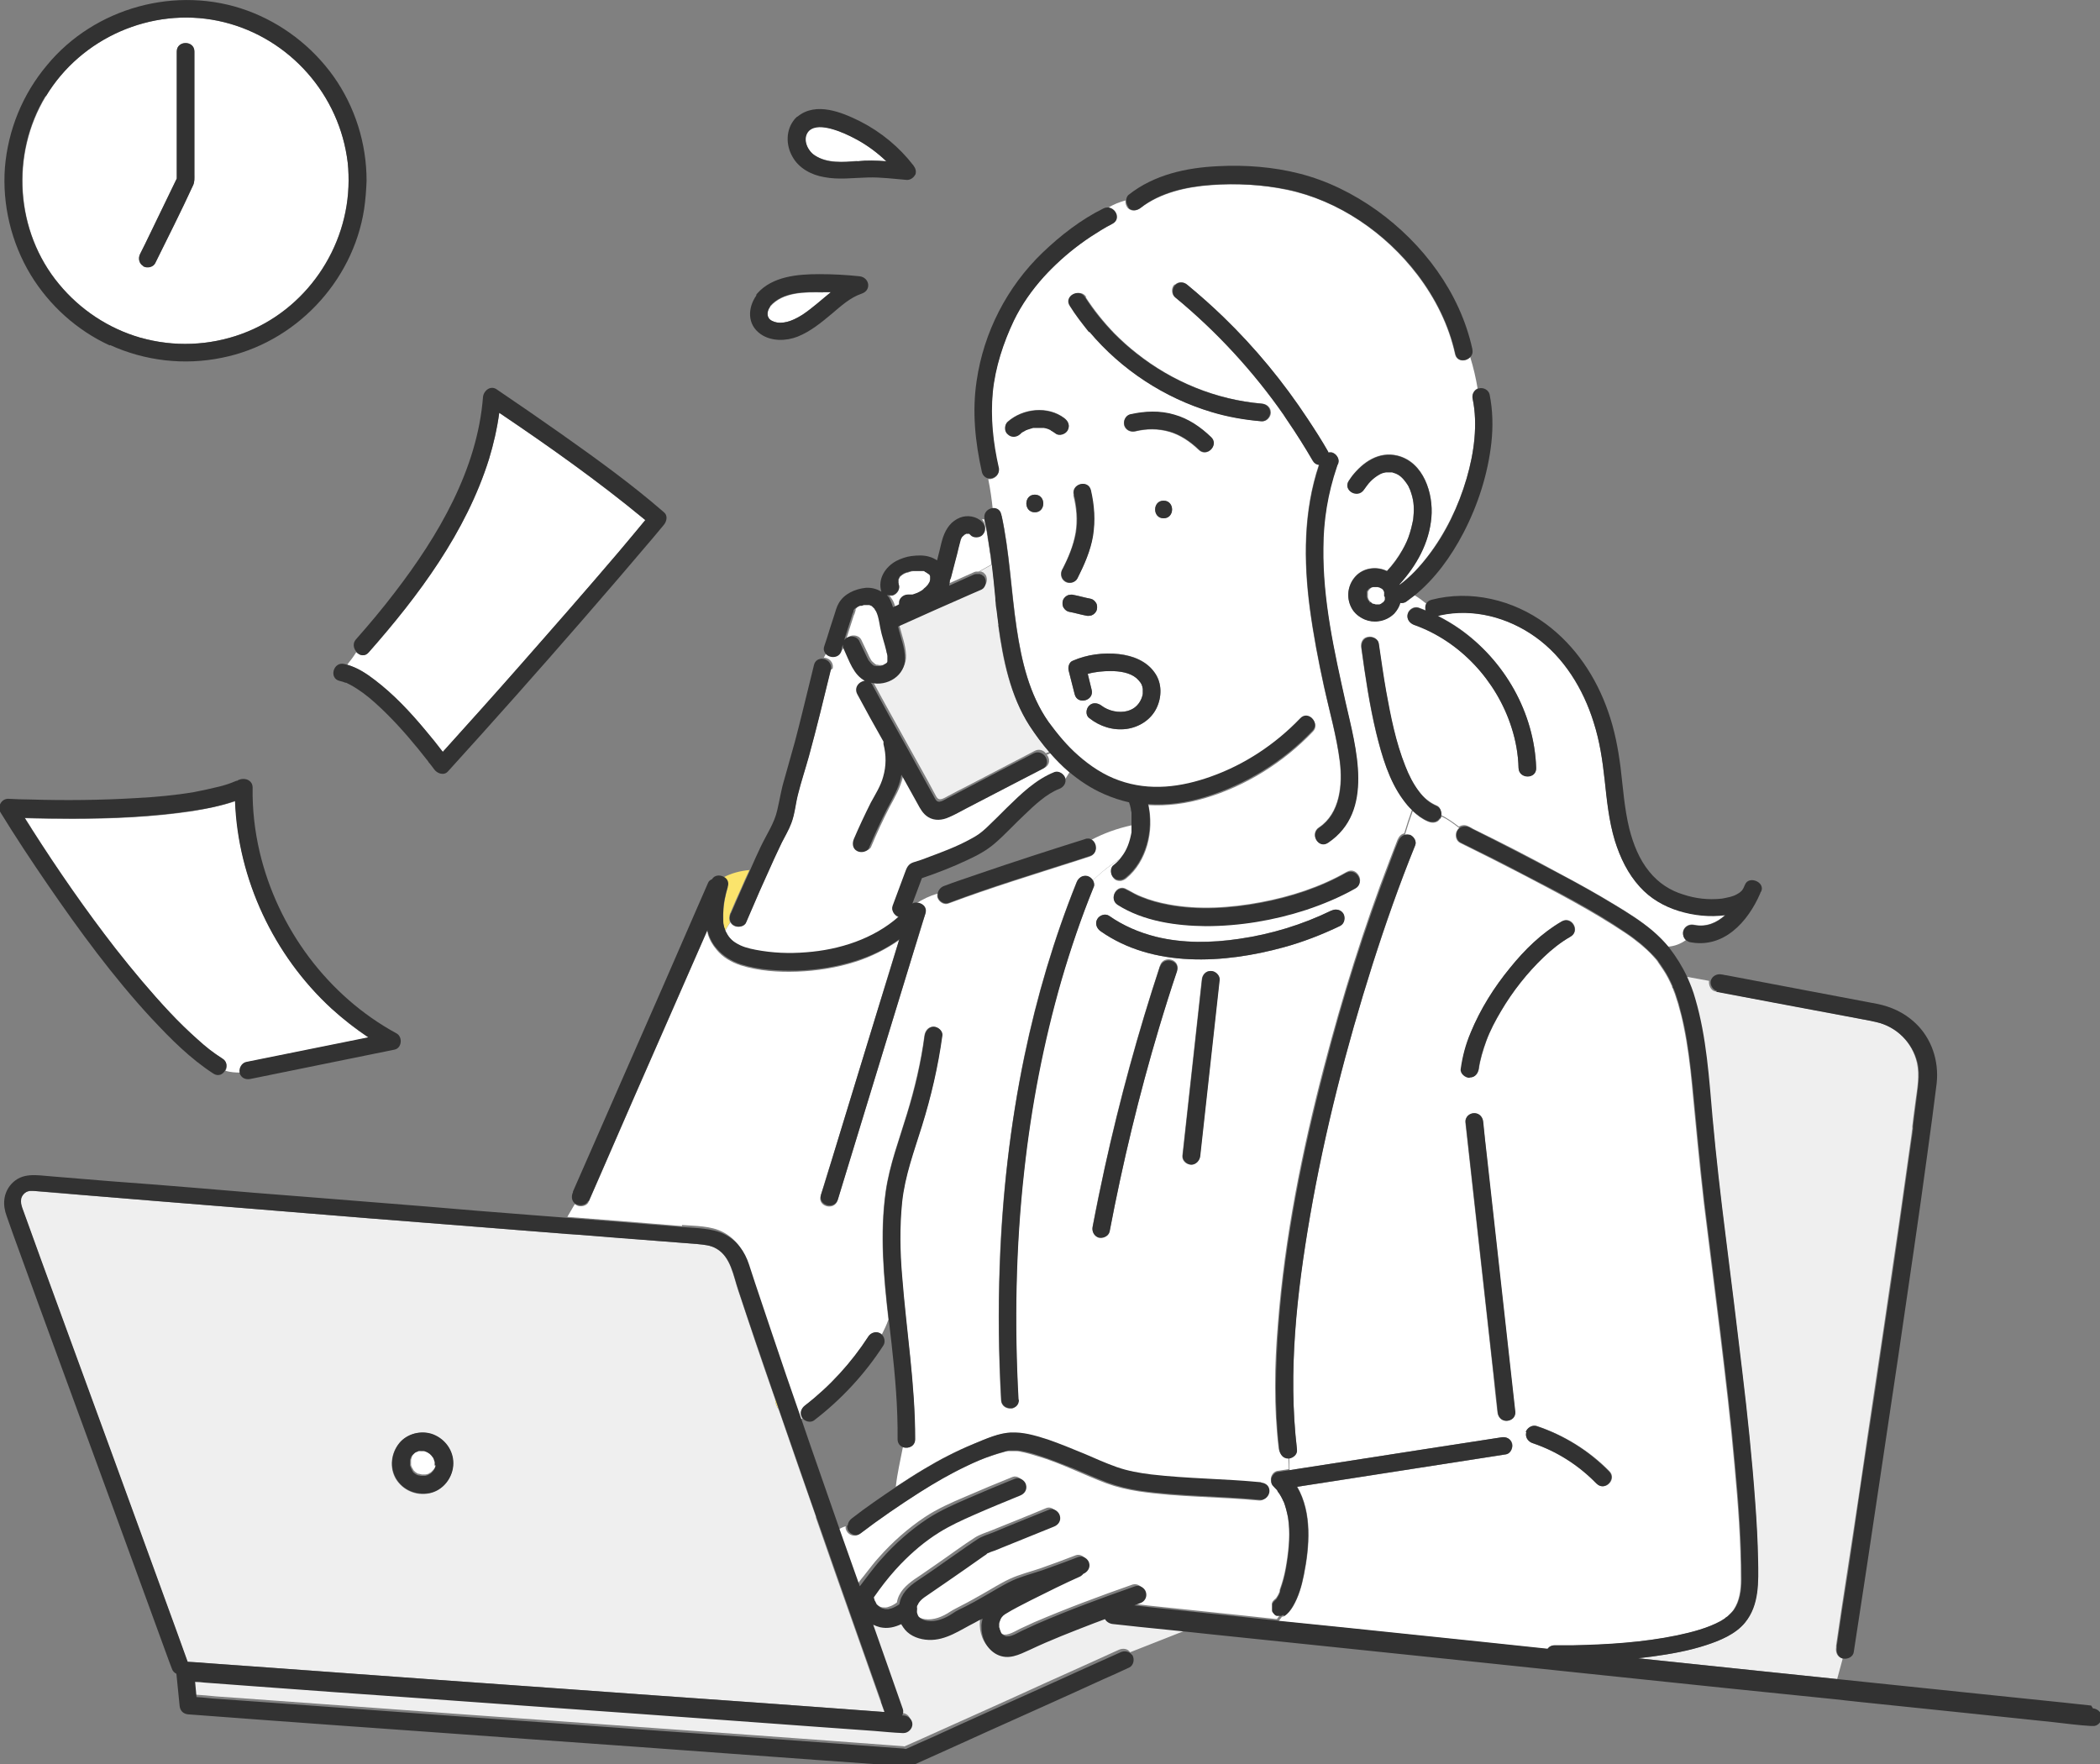 <?xml version="1.0" encoding="UTF-8"?>
<svg xmlns="http://www.w3.org/2000/svg" version="1.1" viewBox="0 0 595.2 500">
  <rect x="0" y="0" width="595.2" height="500" fill="#808080" stroke="none"/>
  <defs>
    <style>
      .cls-1 {
        fill: #fff;
      }

      .cls-2 {
        fill: none;
      }

      .cls-3 {
        fill: #efefef;
      }

      .cls-4 {
        fill: #fbe46c;
      }

      .cls-5 {
        fill: #323232;
      }
    </style>
  </defs>
  <!-- Generator: Adobe Illustrator 28.7.1, SVG Export Plug-In . SVG Version: 1.2.0 Build 142)  -->
  <g>
    <g id="_レイヤー_1" data-name="レイヤー_1">
      <path class="cls-1" d="M242.9,45.6c-4,.3-8.5.7-12-1.6-2.2-1.4-3.7-4.9-1.7-7,1.6-1.5,4.2-1.1,6.2-.6,2.6.7,5,1.8,7.4,3.1,3.1,1.7,5.9,3.8,8.4,6.2-2.7-.2-5.4-.3-8.1,0Z"/>
      <path class="cls-1" d="M233.2,82.8c.8,0,1.5,0,2.3,0-2.6,2.1-5.1,4.4-7.9,6.3-2.2,1.4-4.8,2.7-7.4,2.3-1-.2-2-.6-2.4-1.4-.5-.9-.2-2.2.5-3.1,3.6-4.2,10-4.1,15-4Z"/>
      <path class="cls-5" d="M259.4,49.6c.4-1,.1-1.9-.5-2.7-4-5.2-9.2-9.5-15.1-12.5-5.2-2.6-12.5-5.6-17.7-1.4-.2.1-.4.2-.5.4-.2.1-.3.3-.4.4-2.5,3-2.5,7.3-.6,10.6,1.8,3.3,5.4,5.2,9,5.8,4.1.8,8.2.2,12.4.1,3.7-.1,7.4.4,11.1.7,1,0,1.9-.7,2.3-1.5ZM251.1,45.7c-2.7-.2-5.4-.3-8.1,0-4,.3-8.5.7-12-1.6-2.2-1.4-3.7-4.9-1.7-7,1.6-1.5,4.2-1.1,6.2-.6,2.6.7,5,1.8,7.4,3.1,3.1,1.7,5.9,3.8,8.4,6.2Z"/>
      <path class="cls-5" d="M214.4,83.7c-2.5,3.5-2.7,8.3,1.2,11,3,2.1,7.2,2,10.5.7,3.7-1.5,6.7-4,9.7-6.5,2.6-2.2,5.2-4.6,8.5-5.7,2.8-1,2.1-4.6-.7-4.9-3.8-.4-7.6-.6-11.4-.6-6.1,0-13.3.6-17.6,5.5-.1.1-.2.3-.3.4ZM218.2,86.8c3.6-4.2,10-4.1,15-4,.8,0,1.5,0,2.3,0-2.6,2.1-5.1,4.4-7.9,6.3-2.2,1.4-4.8,2.7-7.4,2.3-1-.2-2-.6-2.4-1.4-.5-.9-.2-2.2.5-3.1Z"/>
      <g>
        <path class="cls-2" d="M361.3,457.8s0,0,0,0c0,0,0,0,0,0Z"/>
        <path class="cls-2" d="M361.9,458.2s0,0,0,0c0,0,0,0,0,0Z"/>
        <path class="cls-2" d="M360.6,456.9s0,0,0,0c0,0,0,0,0,0Z"/>
        <polygon class="cls-2" points="247.1 452.4 247.1 452.4 247.1 452.4 247.1 452.4"/>
        <path class="cls-2" d="M362.3,458.3s0,0,0,0c0,0,0,0,0,0Z"/>
        <path class="cls-2" d="M362.7,458.3s0,0,0,0c0,0,0,0,0,0Z"/>
        <path class="cls-2" d="M361.6,458s0,0,0,0c0,0,0,0,0,0Z"/>
        <path class="cls-2" d="M360.8,454.2c0-.1.2-.2.3-.3-.1.1-.2.2-.3.3Z"/>
        <path class="cls-2" d="M360.5,454.6c0,0,.1-.2.2-.3,0,0-.1.2-.2.3Z"/>
        <path class="cls-2" d="M364,458c-.1,0-.3.2-.4.2.1,0,.3-.1.4-.2Z"/>
        <path class="cls-2" d="M360.3,456.3c0,0,0-.1,0-.2,0,0,0,.1,0,.2Z"/>
        <path class="cls-2" d="M360.3,455.8c0,0,0-.2,0-.2,0,0,0,.2,0,.2Z"/>
        <path class="cls-2" d="M360.4,455c0,0,0-.2,0-.2,0,0,0,.2,0,.2Z"/>
        <path class="cls-2" d="M360.3,455.4c0,0,0-.2,0-.2,0,0,0,.2,0,.2Z"/>
        <path class="cls-2" d="M360.5,456.6c0,0,0-.1,0-.2,0,0,0,.1,0,.2Z"/>
        <path class="cls-2" d="M278.6,162.4s0,0-.1,0c0,0,0,0,.1,0Z"/>
        <path class="cls-2" d="M241.3,430.4c4.1-3.1,8.4-6.1,12.7-9,.4-3.8,1.3-7.5,2-11.2-.9-.3-1.6-1-1.6-2.3,0-9-.7-18-1.7-27-.3-2.3-.5-4.6-.8-6.9-.5,1.5-1.2,2.9-1.9,4.3.8.8,1.1,2.1.5,3.1-5.3,8.2-12,15.3-19.7,21.3-1,.7-2.5.3-3.2-.6-.2,0-.4,0-.6,0,.8,2.4,1.7,4.9,2.5,7.3,2.8,8,5.6,16.1,8.4,24.1.7-.4,1.4-.8,2.2-1,0-.8.5-1.5,1.2-2Z"/>
        <path class="cls-2" d="M276.8,162s0,0,0,0c0,0,0,0,0,0Z"/>
        <path class="cls-2" d="M247.2,452.5c0,0,0,0,0-.1,0,0,0,0,0,.1Z"/>
        <path class="cls-2" d="M278.1,162.1s0,0,0,0c0,0,0,0,0,0Z"/>
        <path class="cls-2" d="M281.1,160c.4,3.2.7,6.3,1,9.5-.3-3.2-.7-6.4-1-9.5Z"/>
        <path class="cls-2" d="M320.9,231.2c0-.2,0-.4,0-.6,0,0,0,0,0-.1,0,0,0,0,0-.1,0-.4-.1-.7-.2-1.1-.1-.6-.3-1.2-.5-1.8-2.4-.5-4.7-1.3-7-2.3-3.6-1.6-7-3.8-10.1-6.4-.3.6-.7,1.2-1.1,1.8,0,0,0,0,0,0,.4,1.4-.5,2.6-1.7,3.1-3.6,1.4-7,4.7-9.9,7.4-2.8,2.7-5.4,5.5-8.3,8-2.3,2-4.9,3.4-7.7,4.7-4.2,1.9-8.6,3.6-13,5.2-.9,2.4-1.8,4.8-2.7,7.2.3-.2.7-.3,1.1-.3,1.9-1.2,3.9-2.2,6.1-2.8.2-.9.9-1.6,1.8-2,3.1-1.2,6.2-2.2,9.4-3.3,10.1-3.5,20.3-6.7,30.6-10,.7-.2,1.3-.1,1.8.1,3.7-1.9,7.4-3.3,11.6-4.2,0,0,0,0,0,0,0-.8,0-1.7,0-2.5Z"/>
        <path class="cls-2" d="M282.3,170.8c0,.8.2,1.7.3,2.5,0-.8-.2-1.7-.3-2.5Z"/>
        <path class="cls-2" d="M280,152.4c0-.5-.2-1-.2-1.5,0,.5.2,1,.2,1.5Z"/>
        <path class="cls-2" d="M278.9,162.6s0,0,.1,0c0,0,0,0-.1,0Z"/>
        <path class="cls-2" d="M281.1,160c-.1-.9-.2-1.7-.3-2.6.1.9.2,1.7.3,2.6Z"/>
        <path class="cls-2" d="M280.6,156.2c0-.7-.2-1.4-.3-2,.1.7.2,1.4.3,2Z"/>
        <path class="cls-4" d="M264.1,163.4s0,0,0,0c0-.1,0-.2,0-.2,0,0,0,0,0,0,0,0,0,0,0,.1Z"/>
        <path class="cls-4" d="M264.1,163.6s0,0,0,0c0,0,0,0,0,0,0,0,0,0,0,0,0,0,0,0,0,0Z"/>
        <path class="cls-4" d="M258.3,168.7s0,0,.1,0c0,0,0,0,0,0,0,0,0,0,0,0Z"/>
        <path class="cls-4" d="M274.7,150.5s0,0,0,0c0,0,0,0,0,0,0,0,0,0,0,0Z"/>
        <path class="cls-4" d="M263.7,162.9s0,0,0,0c0,0,0,0,0,0,0,0,0,0,0-.1Z"/>
        <path class="cls-4" d="M274.5,150.5s0,0,.1,0c0,0-.1,0-.1,0Z"/>
        <path class="cls-1" d="M253.7,172.2c.4-.2.9-.4,1.3-.6.1,0,.3-.1.4-.2,0,0,0-.2,0-.3,0-1.4,1.2-2.5,2.5-2.5.2,0,.3,0,.5,0,.3,0,.4,0,.3,0,.1,0,.3,0,.4,0,.3,0,.6-.2.9-.3.1,0,.2,0,.3-.1.5-.2,1-.5,1.5-.8.1,0,.2-.2.4-.3.2-.2.4-.3.5-.5.2-.2.4-.4.5-.5,0,0,.1-.1.2-.2.2-.3.4-.7.6-1,0,0,0,0,0-.1,0-.2,0-.4.1-.6,0,0,0,0,0,0,0,0,0-.1,0-.2,0,0,0,0,0-.3,0,0,0,0,0-.1-.1-.2-.1-.3-.1-.3,0,0,0,0,0,0,0,0,0,0-.2-.2,0,0-.1-.2-.2-.2,0,0-.2-.2-.3-.2-.2-.2-.5-.3-.8-.5-.1,0-.4-.2-.5-.3,0,0-.2,0-.2,0-.1,0-.3,0-.4,0-.2,0-.3,0-.5,0-.3,0-.6,0-.9,0-.2,0-.5,0-.7,0,0,0,0,0,0,0-.2,0-.3,0-.5,0-.3,0-.6.1-.9.2-.2,0-.4.1-.5.2,0,0,0,0-.3,0,0,0-.2,0-.3.1-.3.1-.5.3-.8.4-.1,0-.2.1-.3.2-.2.2-.4.3-.6.5,0,0,0,.1-.1.2-.1.2-.2.4-.3.6,0,0,0,.1,0,.2,0,0,0,0,0,.3,0,0,0,.1,0,.2,0,0,0,0,0,.3,0,.1,0,.3.1.4.4,1.3-.5,2.7-1.7,3.1-.3.1-.7.1-1,0,.3.4.6.8.9,1.3.4.7.6,1.4.8,2.1Z"/>
        <path class="cls-4" d="M275,150.7s0,0,0,0c0,0,0,0,0,0Z"/>
        <path class="cls-4" d="M273.9,150.6c.1,0,0,0,0,0h0Z"/>
        <path class="cls-4" d="M263.8,163s0,0,0,0c0,0,0,.1.1.2,0,0,0-.1-.1-.2Z"/>
        <path class="cls-4" d="M257,162.3s0,0,0,0c0,0,0,0,0,0,0,0,0,0,0,0Z"/>
        <path class="cls-4" d="M257.2,162.2s0,0,0,0c0,0,.2,0,.2,0,0,0,0,0-.1,0Z"/>
        <path class="cls-4" d="M254.5,164.9s0,0,0-.1c0,0,0,0,0,0,0,0,0,.1,0,.2Z"/>
        <path class="cls-4" d="M254.6,165.2c0,0,0-.2,0-.2,0,0,0,.1,0,.2Z"/>
        <path class="cls-4" d="M258.4,168.7c0,0,.2,0,.3,0,0,0-.2,0-.3,0,0,0,0,0,0,0Z"/>
        <path class="cls-4" d="M264.2,163.5s0,0,0,0c0,0,0,0,0,0,0,0,0,0,0,0Z"/>
        <path class="cls-4" d="M254.6,164.5s0,.1,0,.2c0,0,0,0,0,0,0,0,0-.1,0-.2,0,0,0,0,0,0Z"/>
        <path class="cls-4" d="M264.2,163.6s0,0,0,0c0,0,0,0,0,0,0,0,0,0,0,0Z"/>
        <path class="cls-4" d="M264.2,163.7s0,0,0,0c0,0,0,.2,0,.3,0,0,0-.1,0-.3Z"/>
        <path class="cls-4" d="M254.6,165.2c0,0,0,.1,0,.2,0,0,0,0,0-.1,0,0,0,0,0,0,0,0,0,0,0,0Z"/>
        <path class="cls-4" d="M264.1,163.6s0,0,0,0c0,0,0,0,0-.1,0,0,0,0,0,0,0,0,0,0,0,0Z"/>
        <path class="cls-4" d="M362.3,422.5s0,0,0,0c0,0,0,0,0,0,0,0,0,0,0-.1Z"/>
        <path class="cls-4" d="M219.7,396.5c0,1.2.4,2.1,1,2.9-.3-1-.7-1.9-1-2.9Z"/>
        <path class="cls-3" d="M231.3,430c-3.6-10.2-7.1-20.3-10.6-30.5-.6-.8-1-1.8-1-2.9-.2-.6-.4-1.1-.6-1.7-3.4-9.7-6.7-19.5-9.9-29.2-1.4-4.1-2.1-9.5-6.2-11.8-1.7-1-3.5-1.1-5.4-1.3-3.8-.3-7.7-.6-11.5-.9-7.2-.6-14.4-1.2-21.6-1.7-2.3-.2-4.6-.4-6.9-.5-7.1-.6-14.3-1.1-21.4-1.7-10.6-.8-21.1-1.7-31.7-2.5-10.6-.9-21.2-1.7-31.9-2.6-9.5-.8-19-1.5-28.5-2.3-7.3-.6-14.6-1.2-21.9-1.8-4-.3-8-.6-12-1-1.2,0-2.2-.2-3.2.5-1.7,1.4-1.2,3.1-.5,5,1.7,4.7,3.4,9.4,5.1,14.1,3,8.3,6.1,16.6,9.1,24.9,3.6,9.9,7.3,19.9,10.9,29.8,3.5,9.6,7,19.2,10.5,28.8,2.6,7.2,5.3,14.5,7.9,21.7,1,2.9,2.1,5.7,3.1,8.6,0,0,0,0,0,0,2.4.1,4.8.4,7.2.5,5.6.4,11.2.8,16.7,1.2,7.8.6,15.5,1.1,23.3,1.7,9.2.7,18.4,1.3,27.6,2,9.8.7,19.7,1.4,29.5,2.1,9.7.7,19.5,1.4,29.2,2.1,8.9.6,17.9,1.3,26.8,1.9,7.3.5,14.6,1.1,21.9,1.6,4.9.4,9.9.7,14.8,1.1.2,0,.3,0,.5,0,0,0,0,0,0-.1-.3-.9-.7-1.9-1-2.8-2.4-6.7-4.7-13.4-7.1-20.1-3.8-10.7-7.6-21.5-11.3-32.2ZM121.5,423.3c-3.6.7-7.3-.9-9.3-4.1-1.9-3.2-1.4-7.3.9-10.1,2.2-2.7,6.2-3.8,9.5-2.5,3.5,1.3,5.8,4.5,5.8,8.2,0,4-2.9,7.8-6.9,8.5Z"/>
        <path class="cls-1" d="M39.8,95.7c9.4,2.7,19.6,2.3,28.8-1.1,18-6.6,30.1-24.3,30.2-43.4,0-2.3-.1-4.6-.5-6.9-3-19-17.6-34.5-36.5-38.4C42.9,2,23,10.7,13,27.3c-10,16.5-8.6,38.4,3.8,53.3,6,7.2,14,12.6,23.1,15.2ZM39.7,72c.5-.9.9-1.9,1.4-2.8,3-6.2,6-12.4,9-18.6V14.6c0-3.2,5-3.2,5,0v34.7c0,1.1.1,2.2-.4,3.2-3.4,7.4-7.1,14.7-10.7,22-.6,1.2-2.3,1.5-3.4.9-1.2-.7-1.5-2.2-.9-3.4Z"/>
        <path class="cls-4" d="M362.3,422.6s0,0,0,0c0,0,0,0,0,0Z"/>
        <path class="cls-4" d="M284,463.5c-.2-.1,0,0,0,0h0Z"/>
        <path class="cls-4" d="M206.3,251.4c-.7,2.4-1.2,4.8-1.3,7.3,0,.9,0,2.3,0,2.8,0,.5.2,1,.3,1.6,0,.2.1.4.2.6.5-.8,1-1.5,1.4-2.3-.3-.7-.3-1.6,0-2.4,1-2.4,2.1-4.9,3.2-7.3.7-1.7,1.5-3.4,2.3-5.1-2.5.2-5.2.9-7.4,2.1.9.5,1.5,1.5,1.2,2.7Z"/>
        <path class="cls-1" d="M408.2,232c-.7,1.3-2.2,1.4-3.4.9-1.7-.7-3.1-1.8-4.4-3-.8,2.2-1.5,4.4-2.2,6.7.4,0,.8-.1,1.2,0,0,0,.2,0,.2,0,1.1.4,2,1.8,1.5,3-4.5,11.1-8.4,22.4-12.1,33.8-7.4,23.3-13.6,47.1-17.7,71.3-3.8,21.6-6.3,44.1-3.7,66.1.1,1.2-1.1,2.3-2.2,2.5,0,1.1,0,2.3.1,3.4,1.5-.2,3-.5,4.5-.7,11.4-1.8,22.7-3.5,34.1-5.3,7.1-1.1,14.3-2.2,21.4-3.3,1.3-.2,2.7.3,3.1,1.7.3,1.2-.4,2.9-1.7,3.1-2.6.4-5.2.8-7.7,1.2-11.4,1.8-22.7,3.5-34.1,5.3-5.8.9-11.6,1.8-17.4,2.7,4.3,7.4,3.5,17,1.9,25-.6,3-1.5,6.2-3.1,8.9-.6,1-1.4,2.1-2.4,2.7-.1,0-.3.2-.4.2-.1,0-.3,0-.4.1-.3.4-.6.8-.9,1.2,6.2.6,12.5,1.3,18.7,1.9,12.5,1.3,25,2.6,37.5,3.9,6.6.7,13.2,1.4,19.9,2.1.4-.6,1-1,2-1,1.7,0,3.4,0,5.2,0,9.9-.2,19.8-.9,29.4-2.8,4.3-.9,8.8-2.1,12.3-4,.5-.2.9-.5,1.3-.8.2-.1.4-.2.5-.4,0,0,.2-.2.3-.2.7-.6,1.3-1.2,1.8-1.9,1.7-2.5,2.1-5.6,2.1-8.6,0-10.7-.8-21.5-1.8-32.2-1.1-12.6-2.6-25.1-4.1-37.6-1.5-12.3-3.1-24.7-4.6-37-1.3-11.2-2.3-22.4-3.4-33.7-.5-5.4-1.2-10.9-2.3-16.2-.4-2.2-1-4.4-1.6-6.5-.3-.9-.6-1.9-.9-2.8-.2-.4-.3-.9-.5-1.3,0-.2-.2-.4-.3-.6,0,0,0,0,0-.1,0,0,0,0,0-.1-.7-1.6-1.5-3.2-2.5-4.7-.5-.7-1-1.5-1.5-2.2,0,0-.1-.2-.1-.2-.1-.2-.3-.3-.4-.5-.3-.3-.5-.6-.8-.9-1.1-1.3-2.4-2.4-3.7-3.5-1.5-1.2-2.5-2-4.3-3.2-9.3-6.2-19.3-11.4-29.2-16.6-5.8-3-11.7-6-17.6-8.9-1.2-.6-1.5-2.3-.9-3.4.2-.3.4-.6.7-.8-1.6-1.2-3.2-2.5-5.1-3.3,0,.3-.1.5-.3.8ZM426.9,402.7c-1.5,0-2.4-1.2-2.5-2.5-.4-3.4-.8-6.8-1.1-10.2-1.6-14.7-3.3-29.4-4.9-44.1-1-9.3-2.1-18.6-3.1-27.9-.1-1.4,1.3-2.5,2.5-2.5s2.4,1.2,2.5,2.5c.4,3.4.8,6.8,1.1,10.2,1.6,14.7,3.3,29.4,4.9,44.1,1,9.3,2.1,18.6,3.1,27.9.1,1.4-1.3,2.5-2.5,2.5ZM452.5,420.5c-5.1-5.2-11.3-9.2-18.2-11.5-1.3-.4-2.1-1.7-1.7-3.1.3-1.3,1.8-2.2,3.1-1.7,7.7,2.6,14.8,7,20.5,12.8,2.2,2.3-1.3,5.8-3.5,3.5ZM416.9,292.6c2.7-6.7,6.6-12.8,11.2-18.4,4.1-5,8.9-9.8,14.6-13.1,2.8-1.6,5.3,2.7,2.5,4.3-2.8,1.6-5.3,3.6-7.6,5.8-4.7,4.5-8.8,9.7-12.1,15.3-1.6,2.7-3.1,5.5-4.2,8.5-.9,2.5-1.8,5.5-2.1,7.8-.2,1.3-1,2.5-2.5,2.5s-2.7-1.2-2.5-2.5c.4-3.6,1.4-7,2.8-10.3Z"/>
        <path class="cls-3" d="M314.9,459.6c-1,0-1.8-.6-2.2-1.4-1.1.4-2.1.8-3.2,1.2-6.2,2.3-12.2,4.6-18.1,7.5-3,1.5-6,3-9.4,1.3-2.8-1.4-4.2-4.5-4.3-7.5,0-.9,0-1.8.3-2.6-.7.4-1.4.8-2.2,1.1-4.2,2.1-8.2,5.2-13.1,4.9-2.5-.1-5-1-6.7-2.9-.4-.5-.8-1-1-1.6-1.9.9-3.9,1.3-6.1.9-.7-.1-1.3-.4-1.9-.7,1.5,4.2,2.9,8.3,4.4,12.5,1.3,3.8,2.7,7.6,4,11.4.2.6.1,1.3-.2,1.8.1,0,.3,0,.4,0,1.4,0,2.5,1.1,2.5,2.5s-1.2,2.6-2.5,2.5c-.1,0-.2,0-.3,0-2.7,0-5.3-.4-8-.6-5.6-.4-11.2-.8-16.7-1.2-7.8-.6-15.5-1.1-23.3-1.7-9.2-.7-18.4-1.3-27.6-2-9.8-.7-19.7-1.4-29.5-2.1-9.7-.7-19.5-1.4-29.2-2.1-8.9-.6-17.9-1.3-26.8-1.9-7.3-.5-14.6-1.1-21.9-1.6-4.9-.4-9.9-.7-14.8-1.1-.9,0-1.8-.1-2.7-.2.1,1.4.3,2.9.4,4.3,2,.1,4,.3,6,.5,5.6.4,11.1.8,16.7,1.2,7.8.6,15.5,1.1,23.3,1.7,9.1.7,18.3,1.3,27.4,2,9.8.7,19.6,1.4,29.4,2.1,9.7.7,19.4,1.4,29.1,2.1,8.9.6,17.7,1.3,26.6,1.9,7.3.5,14.6,1.1,21.9,1.6,4.9.4,9.8.7,14.7,1.1l5.4.4c.2,0,.4,0,.6.1,2.5-1.1,5-2.2,7.4-3.3,10.9-4.9,21.9-9.8,32.8-14.8,6.9-3.1,13.8-6.2,20.6-9.3,1.1-.5,2.5-.4,3.2.7l16.5-6.5c-4.9-.5-9.8-1-14.7-1.5-2.5-.3-5-.5-7.4-.8Z"/>
        <path class="cls-3" d="M485.3,316.9c1,11.2,2.3,22.3,3.7,33.4,1.6,12.8,3.2,25.5,4.7,38.3,1.5,12.4,2.8,24.9,3.7,37.4.4,5.4.7,10.8.8,16.2.1,6.1.4,12.7-3.7,17.7-2.7,3.3-7.1,5.1-11.1,6.4-4.9,1.6-10,2.5-15.1,3.2-1.4.2-2.8.3-4.1.5,11.5,1.2,23,2.4,34.4,3.6,7.4.8,14.7,1.5,22.1,2.3l1.6-5.9c0,0-.1,0-.2,0-1.4-.4-1.9-1.7-1.7-3.1,0-.2,0-.3,0-.5.5-3.4,1-6.8,1.5-10.2,1.1-7,2.1-13.9,3.2-20.9,1.4-9.2,2.8-18.4,4.1-27.6,1.5-10.3,3.1-20.5,4.6-30.8,1.5-10,2.9-20,4.4-30,1.2-8.5,2.4-17,3.6-25.5,0-.5.1-1,.2-1.5,0,0,0,0,0,0,0,0,0,0,0,0,0-.2,0-.4,0-.7.1-.8.2-1.7.3-2.5.2-1.5.4-3.1.6-4.6.5-3.6,1.2-7.3.4-10.9-1.3-5.8-5.9-10.3-11.7-11.6-1.7-.4-3.3-.6-5-1-8.2-1.5-16.3-3.1-24.5-4.6-5.3-1-10.6-2-15.9-3-1.3-.2-2-1.8-1.8-3l-6.6-1.2c.9,2,1.7,4.1,2.3,6.2,3.2,10.9,3.9,22.5,4.9,33.8Z"/>
        <path class="cls-1" d="M283.9,146.1c2.3,10.6,2.7,21.4,4.3,32.1,1.4,9.3,3.6,18.8,9.1,26.7,2.4,3.4,5.2,6.7,8.4,9.5,3.4,3.1,7.3,5.6,11.6,7.1,8.7,3.1,17.5,1.9,26-1.1,9.5-3.4,18.3-9.2,25.3-16.5,2.2-2.3,5.8,1.2,3.5,3.5-8.3,8.7-19,15.4-30.5,18.8-5.3,1.6-10.7,2.3-16.1,2,1.7,7.3-.5,16.1-6.3,20.8-.5.4-1,.6-1.6.7-.7,0-1.4-.1-1.9-.7-.9-.9-1.1-2.7,0-3.5.9-.8,1.7-1.6,2.3-2.4-2.9,1.8-5.8,4-8.3,6.5.4.6.5,1.3.2,1.9-3.5,8.6-6.5,17.4-9.1,26.3-5.2,17.7-8.6,35.9-10.6,54.2-2.4,21.6-2.7,43.3-1.6,64.9,0,1.4-.9,2.2-2,2.4v6.9c.3,0,.5,0,.8,0,3.2.1,6.4,1.1,9.5,2.1,3.5,1.2,6.8,2.6,10.2,4,3,1.3,6,2.6,9,3.7,3.2,1.1,6.5,1.7,9.8,2.1,10.3,1.2,20.7,1.2,31,2.2.2,0,.5,0,.7.2,1,.3,1.8,1.1,1.8,2.3s-1.2,2.6-2.5,2.5c-11.4-1.1-22.9-.9-34.2-2.6-3.2-.5-6.2-1.2-9.2-2.3-3.2-1.2-6.3-2.6-9.4-3.9-3.3-1.4-6.7-2.8-10.2-3.8-1.5-.5-3-.9-4.5-1.2-1-.2-.9-.2-1.8-.2-.6,0-1.1,0-1.7,0,0,0-.1,0-.1,0,0,0-.2,0-.2,0-.4,0-.8.2-1.2.3-1.2.3-2.4.7-3.6,1.1-2.4.8-4.7,1.8-7,2.9-4.6,2.2-9,4.7-13.4,7.5-5.8,3.7-11.5,7.6-17,11.8-1.1.8-2.8.2-3.4-.9-.3-.5-.4-.9-.3-1.4-.8.2-1.6.6-2.2,1,1.3,3.7,2.6,7.4,3.9,11,.5,1.5,1.1,3,1.6,4.5.7-1.2,1.7-2.2,2.5-3.3,1.2-1.5,2.3-3,3.6-4.4,3.8-4.3,8.2-8.2,13-11.4,3.6-2.4,7.5-4.1,11.5-5.8,4.4-1.9,8.9-3.8,13.4-5.6,1.3-.5,2.7.6,3.1,1.7.4,1.4-.5,2.6-1.7,3.1-4.4,1.8-8.8,3.6-13.1,5.5-3.4,1.5-6.8,3-9.9,5-4,2.5-7.5,5.5-10.8,8.9-2.2,2.3-4.3,4.8-6.1,7.3-.5.7-1,1.4-1.5,2.1,0,0,0,0,0,0,0,0,0,0,0,0,0,0,0,0,0,0,0,.1.2.4,0,0,0,0,0,0,0,0,0,0,0,0,0,0,0,0,0,0,0,0,0,0,0,0,0,0h0s0,0,0,0c0,0,0,0,0,0,0,0,0,0,0,.1,0,.3.1.5.2.8,0,0,.2.4.3.5,0,.1.2.2.2.4,0,0,0,0,0,.1,0,0,0,0,0,0,.2.2.3.3.5.5.3.3,1,.7,1.3.8.7.2.5.2,1.3.2,0,0,.2,0,.3,0,.3,0,.5-.1.8-.2.8-.2,1.6-.7,2.3-1.2.5-3,2.6-4.9,5-6.6,2.3-1.5,4.5-3.1,6.7-4.6,3.5-2.4,6.8-4.9,10.4-7.2,1.4-.9,3.1-1.4,4.6-2,5.2-2.1,10.5-4.2,15.7-6.4,1.3-.5,2.7.6,3.1,1.7.4,1.4-.5,2.6-1.7,3.1-5.6,2.3-11.2,4.5-16.8,6.8-.7.3-1.4.6-2.1.8,0,0,0,0,0,0-.2.3-.7.5-.9.7-3.5,2.5-7.1,5-10.6,7.4-2.1,1.5-4.3,2.9-6.4,4.4-.8.6-1.5,1.3-1.8,2.1,0,.2-.1.5-.2.7,0,.3,0,.7,0,1,0,.1,0,.3,0,.4.1.5.2.8.3.9.1.2.2.4.6.7.3.3,1.2.7,2,.8,2.5.4,5.1-.7,7.2-2.1,1.1-.7,2.4-1.3,3.5-1.9,1.8-.9,3.5-1.9,5.3-2.9,2.7-1.5,5.3-3.2,8.1-4.5,2.8-1.3,5.8-2,8.7-3,3.4-1.2,6.7-2.4,10-3.7,1.3-.5,2.7.5,3.1,1.7.4,1.4-.5,2.6-1.7,3.1-.2.3-.5.6-.8.7-4.7,2.2-9.3,4.4-13.9,6.7-2.5,1.3-5,2.6-7.4,4-.7.5-1.2,1.2-1.5,2,0,.1-.1.7-.2.7,0,.2,0,.4,0,.6,0,.2,0,.3,0,.4,0,0,0,0,0,0,0,.2,0,.5.2.7,0,.2.1.3.2.5,0,0,0,0,0,0,.1.3.3.5.4.7t0,0c0,0,.1.2.2.2,0,0,.2.2.3.2,0,0,0,0,0,0,.1,0,.3.2.4.2,0,0,0,0,0,0,.1,0,.3,0,.4.1,0,0,0,0,0,0,.8,0,.6,0,1.4-.2,1-.3,2.2-1,3.2-1.5,1.3-.6,2.6-1.2,3.9-1.8,9.1-3.9,18.5-7.4,27.9-10.7,1.3-.4,2.7.5,3.1,1.7.4,1.4-.5,2.6-1.7,3.1-.5.2-1.1.4-1.6.6,1.7.2,3.4.4,5.1.6,7.6.8,15.2,1.6,22.9,2.4,4.4.5,8.8.9,13.1,1.4.3-.4.6-.8.9-1.2-.1,0-.3,0-.4,0,0,0,0,0,0,0-.1,0-.2,0-.3,0,0,0,0,0,0,0-.1,0-.2,0-.3,0,0,0,0,0,0,0-.1,0-.2,0-.3-.1,0,0,0,0,0,0,0,0-.2-.1-.3-.2,0,0,0,0,0,0-.3-.2-.5-.5-.7-.9,0,0,0,0,0,0,0,0,0-.1,0-.2,0,0,0-.1,0-.2,0,0,0-.1,0-.2,0,0,0-.1,0-.2,0,0,0-.1,0-.2,0,0,0-.2,0-.2,0,0,0-.1,0-.2,0,0,0-.2,0-.2,0,0,0-.1,0-.2,0,0,0-.2,0-.2,0,0,0-.1,0-.2,0,0,.1-.2.2-.3,0,0,0,0,0-.1,0-.1.2-.2.3-.3,0-.1.3-.3.4-.4,0,0,.2-.2.3-.3,0,0,0,0,0,0-.2.2-.4.4,0,0,0,0,0,0,0,0,.3-.4.5-.8.7-1.2.1-.2.2-.5.3-.7,0,0,0-.1,0-.2,0,0,0-.2,0-.2.2-.6.4-1.2.6-1.8.6-1.9,1-3.8,1.3-5.7.7-4.3,1.1-9,.4-13.2-.3-1.5-.6-3-1.2-4.4,0,0-.1-.3-.2-.4,0,0,0-.2-.1-.2-.1-.3-.3-.5-.4-.8-.2-.4-.5-.9-.8-1.3,0-.1-.2-.3-.3-.4,0,0,0,0,0-.1,0,0,0,0,0,0-.2-.2-.4-.4-.5-.6-.4-.4-.9-.7-.1-.2-.7-.5-1.1-1.1-1.2-1.9,0-.2,0-.4,0-.6.1-.9.8-1.9,1.8-2.1,1.1-.2,2.2-.3,3.3-.5,0-1.1-.2-2.3-.1-3.4,0,0-.2,0-.3,0-1.5,0-2.3-1.2-2.5-2.5-1.4-11.7-1.2-23.7-.2-35.4,1.9-24.5,6.8-48.8,13-72.6,5.2-19.9,11.3-39.6,18.7-58.8.7-1.9,1.5-3.8,2.2-5.7.4-.9,1-1.6,1.9-1.8.7-2.3,1.4-4.5,2.2-6.7-.9-.9-1.8-1.9-2.6-3-4-5.5-6-12.4-7.6-18.9-1.9-7.9-3.1-16.1-4.2-24.1-.2-1.1.2-2.3,1.2-2.8.2,0,.4-.2.6-.2,1.2-.3,2.9.4,3.1,1.7.6,4.5,1.3,9.1,2.1,13.6,1.2,7.1,2.7,14.3,5.4,21.1,1,2.6,2.3,5.2,4,7.4,1.3,1.7,2.9,3.1,5,4,1,.4,1.3,1.6,1.2,2.7,1.9.9,3.5,2.1,5.1,3.3.8-.5,1.8-.6,2.7-.1.4.2.9.4,1.3.7,8.2,4,16.4,8.2,24.4,12.6,5.3,2.8,10.5,5.7,15.6,8.8,3.8,2.3,7.5,4.6,10.9,7.5,1.6,1.4,3.1,2.9,4.4,4.5,1.8-.1,3.6-.8,5.1-1.9-.7-.6-1.1-1.7-.8-2.6.4-1.4,1.8-2,3.1-1.7,3.4.7,6.4-.6,8.8-2.8-4.4.6-9,0-13.2-1.2-4.2-1.3-8.1-3.5-11-6.8-3.4-3.7-5.6-8.3-7.1-13.1-1.7-5.6-2.2-11.5-2.9-17.3-.6-5.5-1.4-10.9-3.1-16.2-3-9.4-8.5-18.5-16.6-24.3-7.7-5.4-17.5-8.1-26.8-6.1-.3,0-.5.1-.8.2,2.1,1.1,4.2,2.3,6.2,3.7,12.7,9,21.1,23.7,21.7,39.4.1,3.2-4.9,3.2-5,0-.1-3.9-.8-7.8-2-11.5-4.2-13.2-14.6-24.5-27.7-29.1-1.3-.5-2.1-1.7-1.7-3.1.3-1.2,1.8-2.2,3.1-1.7.8.3,1.6.6,2.3.9-.2-.6-.3-1.3,0-1.9-1.1-.9-2.3-1.8-3.5-2.5-.8.6-1.6,1.3-2.4,1.8-.5.3-1.1.4-1.6.3-.3,1.1-.9,2.1-1.7,3-1.2,1.2-2.8,2-4.5,2.2-1.3.2-2.7,0-3.9-.5-1.6-.7-3-1.8-3.8-3.4-1.5-2.9-1-6.4,1.2-8.8,2.2-2.4,5.8-2.9,8.7-1.6,0,0,.2,0,.2.1,1.7-1.8,3.1-3.8,4.4-6,.9-1.6,1.6-3.1,2.1-4.8.3-.9.5-1.8.7-2.7.2-.8.2-1.2.3-1.8.3-3,0-5.1-1-7.9,0,0,0,0,0,0,0,0,0,0,0,0,0-.1-.1-.2-.2-.4-.1-.3-.3-.5-.4-.8-.3-.6-.7-1-1.1-1.5-1.1-1.2-1.9-1.7-3.3-2.1-.4-.1-.2,0-.9,0-.2,0-.4,0-.5,0,0,0-.3,0-.4,0-.7.1-1.2.3-1.8.6-.9.5-1.8,1.1-2.5,1.9-.7.7-1.4,1.5-1.9,2.4-1.8,2.6-6.1.1-4.3-2.5.3-.4.6-.8.9-1.3,3.1-4,7.6-7.1,12.9-5.8,7.4,1.8,10.2,10.7,9.6,17.5-.7,7.2-4.2,13.6-9,18.9,0,0,0,.1,0,.2,3-2.2,5.7-5.1,8-8.1,5-6.6,8.7-14.2,11-22.1,2.1-7.2,3.2-15.3,1.7-22.5-.2-1.2.3-2.4,1.4-2.9-.5-3-1.2-6-2.1-8.9-1.2,1.4-3.8,1.4-4.3-.8-1.8-8.2-5.6-15.8-10.7-22.5-9-11.8-22.3-21.1-37-24.1-7-1.5-14.5-1.9-21.6-1.3-6.9.5-14.3,2.2-19.9,6.5-1.1.8-2.5,1-3.5,0-.5-.5-.8-1.4-.7-2.2-1.7.5-3.4,1.1-4.9,2.1,2.1.3,3.4,3.4,1.1,4.6-2.1,1.1-4.2,2.4-6.2,3.7-4.1,2.7-7.6,5.6-11.1,9.1-.7.7-1.4,1.5-2.1,2.2-3.4,3.7-6.3,7.8-8.5,12.4-3,6.3-5.3,13.3-6,20.3-.7,7.2,0,14.4,1.7,21.5.4,2-1.3,3.3-2.9,3.1.6,2.9,1,5.8,1.3,8.7,1.1-.1,2.1.4,2.4,1.8ZM293.3,145.2c-3.2,0-3.2-5,0-5s3.2,5,0,5ZM304.3,140.3c-.8-3.1,4.1-4.5,4.8-1.3,1,4.3,1.3,8.6.6,13-.7,4.2-2.4,8.2-4.4,12-.6,1.2-2.3,1.6-3.4.9-1.2-.7-1.5-2.2-.9-3.4,1.7-3.3,3.2-6.8,3.8-10.4.6-3.6.3-7.2-.6-10.7ZM301.5,172.3c-.4-.6-.4-1.3-.3-1.9.1-.6.6-1.2,1.1-1.5.3-.2.6-.3.9-.3.3,0,.7,0,1,0,1.7.3,3.3.8,4.9,1.1.6.1,1.2.6,1.5,1.1.4.6.4,1.3.3,1.9-.1.6-.6,1.2-1.1,1.5-.3.2-.6.3-.9.3-.3,0-.7,0-1,0-1.7-.3-3.3-.8-4.9-1.1-.6-.1-1.2-.6-1.5-1.1ZM327.8,200.7c-1.6,3.3-4.9,5.4-8.5,5.9-3.9.5-7.6-.7-10.6-3.1-1.1-.9-.9-2.7,0-3.5,1-1,2.5-.8,3.5,0,2,1.6,5,2.1,7.4,1.5,1.1-.3,1.9-.7,2.6-1.5.7-.7,1.2-1.5,1.5-2.5,0-.3.2-.6.2-.9,0,0,0-.4,0-.5,0-.1,0-.6,0-.7,0,0,0-.2,0-.2,0-.2,0-.3-.1-.5-.2-.7-.2-.7-.6-1.3-.3-.4-.6-.8-1.1-1.2-1.9-1.6-4.8-2-7.3-2-2.2,0-4.4.2-6.5.8.4,1.5.7,3,1.1,4.5.8,3.1-4,4.4-4.8,1.3-.6-2.2-1.1-4.5-1.7-6.7-.2-1,.1-2.4,1.1-2.8,4.1-1.8,8.7-2.4,13.2-1.9,3.9.4,7.8,1.9,10.1,5.3,2.1,2.9,2,6.8.5,10ZM329.8,146.9c-3.2,0-3.2-5,0-5s3.2,5,0,5ZM339.7,127.5c-2.4-2.3-5.2-4.2-8.3-5.1-3.2-.9-6.4-.9-9.7-.1-1.3.3-2.7-.4-3.1-1.7-.3-1.3.4-2.8,1.7-3.1,4.1-.9,8.3-1.1,12.4.1,4,1.2,7.5,3.5,10.5,6.4,2.3,2.3-1.2,5.8-3.5,3.5ZM333.6,275.1c-1.8,5.4-3.4,10.7-5.1,16.1-5.6,19-10.3,38.3-14,57.7-.3,1.3-1.9,2.1-3.1,1.7-1.4-.4-2-1.7-1.7-3.1,1-5.5,2.2-11.1,3.4-16.6,4.2-19.3,9.5-38.5,15.7-57.3,1-3,5.8-1.7,4.8,1.3ZM340.1,327.6c-.1,1.3-1,2.5-2.5,2.5s-2.6-1.2-2.5-2.5c1.8-16.6,3.7-33.3,5.5-49.9.1-1.3,1-2.5,2.5-2.5s2.6,1.2,2.5,2.5c-1.8,16.6-3.7,33.3-5.5,49.9ZM379.9,262.4c-5.2,2.5-10.6,4.6-16.1,6.1-16.7,4.6-37,5.9-51.9-4.6-1.1-.8-1.6-2.2-.9-3.4.6-1.1,2.3-1.7,3.4-.9,4,2.8,8.4,4.7,13.2,5.9,7.7,1.9,15.8,1.7,23.6.6,9-1.3,17.9-4,26.1-8,1.2-.6,2.7-.3,3.4.9.6,1.1.3,2.8-.9,3.4ZM384.2,251.6c-4.4,2.6-9.2,4.5-14,6.1-9.1,3-18.9,4.6-28.5,4.6-8.5,0-17.6-1.3-24.9-6-2.7-1.7-.2-6,2.5-4.3.1,0,.3.2.4.2,1.2.7,2.5,1.4,3.8,1.9,2.4,1,5,1.7,7.7,2.2,8.5,1.6,17.6,1,26.1-.6,8.5-1.6,16.9-4.3,24.4-8.6,1.6-.9,3,0,3.6,1.4.4,1,.2,2.2-1,3ZM333,80.7c1-1,2.5-.9,3.5,0,3.5,2.9,6.9,5.9,10.2,9.1,9,8.7,17,18.5,23.9,28.9,2,3.1,4,6.2,5.8,9.3,0,0,0,.1,0,.2.4,0,.7,0,1.1,0,1.2.3,2.2,1.8,1.7,3.1-.1.3-.2.7-.4,1-2.6,7.4-3.7,15.1-3.8,22.9-.2,14.8,3.1,29.4,6.3,43.8,2.9,12.7,8.3,30.8-5,39.8-2.7,1.8-5.2-2.5-2.5-4.3,6-4,6.7-12.2,5.9-18.7-.9-7.1-2.9-14.2-4.5-21.3-1.6-7.3-3-14.6-4-22.1-1.8-13.6-1.8-27.6,2.6-40.7-.7,0-1.4-.4-1.8-1.2-2.2-3.9-4.6-7.7-7.2-11.4-.3-.5-.7-1-1-1.5-8.7-12.5-19.2-23.8-30.9-33.5-1-.9-.9-2.7,0-3.5ZM307.7,84.2c2.4,3.7,5.2,7.2,8.3,10.4,2,2,4.1,3.9,6.3,5.6,10.1,8,22.5,13.1,35.4,14.2,1.4.1,2.5,1.1,2.5,2.5s0,.1,0,.2c-.1,1.2-1.2,2.4-2.5,2.3-4.8-.4-9.5-1.3-14.1-2.6-13.5-4-25.6-12-34.6-22.7-2-2.3-3.8-4.8-5.4-7.4-1.7-2.7,2.6-5.2,4.3-2.5ZM285.6,119.5c4.3-3.8,11.4-4.6,16.1-1,1.1.9,1.6,2.1.9,3.4-.6,1.1-2.4,1.7-3.4.9-.5-.3-.9-.7-1.4-.9-.1,0-.2,0-.3-.2-.3,0-.5-.2-.8-.3-.3,0-.5-.1-.8-.2-.1,0-.2,0-.4,0,0,0,0,0,0,0-.5,0-1,0-1.5,0-.3,0-.5,0-.8,0,0,0,0,0,0,0-.1,0-.2,0-.4,0-.5.1-1.1.3-1.6.5,0,0,0,0,0,0,0,0-.2,0-.3.1-.3.1-.5.3-.7.4-.2.1-.4.3-.7.4-.1,0-.2.2-.3.3-1,.9-2.5,1-3.5,0-1-.9-1-2.7,0-3.5Z"/>
        <path class="cls-1" d="M193.3,347.2c3.8.3,8.2.2,11.6,2,3.5,1.8,5.8,5,7,8.6.6,1.7,1.1,3.5,1.7,5.2,1.4,4.4,2.9,8.7,4.4,13.1,2.9,8.7,5.9,17.3,8.9,26,.2,0,.4,0,.6,0,0,0-.2-.2-.2-.3-.7-1.3-.2-2.6.9-3.4,7-5.4,13.1-12,17.9-19.5.7-1.1,2.2-1.6,3.4-.9.2,0,.3.2.4.3.7-1.4,1.4-2.8,1.9-4.3-1.4-12.1-2.5-24.2-.8-36.3,1.1-7.6,3.8-14.6,6-21.9,2.2-7.3,4-14.7,5-22.3.2-1.3,1-2.5,2.5-2.5s2.7,1.2,2.5,2.5c-1.2,8.7-3.1,17.3-5.8,25.7-2.2,7.1-4.8,14-5.6,21.5-.8,7-.6,14,0,21,1.2,15.4,3.8,30.7,3.7,46.2,0,2-1.9,2.7-3.4,2.3-.7,3.7-1.6,7.4-2,11.2,2.6-1.7,5.2-3.4,7.9-5,4.5-2.7,9.1-5.1,14-7.1,3.4-1.4,7.2-3.1,10.9-3.2v-6.9c-1.4.2-2.9-.6-3-2.4-.7-12.6-.8-25.3-.4-38,.7-19.9,3-39.9,7-59.4,3.5-16.8,8.4-33.4,14.8-49.3.5-1.3,1.6-2.1,3.1-1.7.6.2,1.2.6,1.5,1.2,2.5-2.5,5.3-4.7,8.3-6.5,1.5-2,2.3-4.2,2.8-6.9,0,0,0-.1,0-.2,0,0,0-.1,0-.2,0-.2,0-.4,0-.6,0-.4,0-.9,0-1.3-4.2.9-8,2.3-11.6,4.2,1.7.9,1.9,4-.4,4.7-1.2.4-2.5.8-3.7,1.2-12.1,3.9-24.3,7.6-36.3,12.1-1.3.5-2.7-.5-3.1-1.7-.1-.4-.1-.8,0-1.1-2.2.6-4.2,1.6-6.1,2.8,1.5,0,3.1,1.2,2.6,3.1-1,3.3-2,6.7-3.1,10-4.4,14.5-8.9,29-13.3,43.5-2.8,9.2-5.6,18.3-8.4,27.5-.9,3.1-5.8,1.8-4.8-1.3,1-3.3,2-6.7,3.1-10,4.4-14.5,8.9-29,13.3-43.5,1.9-6.3,3.8-12.6,5.8-18.9-3.8,2.6-7.9,4.7-12.3,6.1-5.3,1.7-11,2.6-16.6,2.8-5.3.2-11-.2-16-1.8-2.7-.9-5.1-2.3-6.8-4.4-1.1-1.3-2-2.8-2.5-4.5,0-.3-.1-.6-.2-.9,0,0,0,0,0,.1-3.2,7.3-6.4,14.6-9.6,21.9-3.7,8.4-7.4,16.9-11.1,25.3-3,7-6.1,13.9-9.1,20.9-1.3,2.9-2.5,5.8-3.8,8.7-.5,1.2-2.4,1.5-3.4.9-.2-.1-.3-.2-.5-.3-.7,1.2-1.4,2.4-2.1,3.6,5.1.4,10.3.8,15.4,1.2,5.7.5,11.4.9,17.1,1.4Z"/>
        <path class="cls-3" d="M283.1,177.3c-.2-1.3-.4-2.7-.5-4,0-.8-.2-1.7-.3-2.5,0-.4,0-.8-.1-1.3-.3-3.2-.7-6.4-1-9.5,0,0,0,0,0,0l-3.6,2h0c.2,0,.3,0,.5,0,0,0,0,0,0,0,.1,0,.3.1.4.2,0,0,0,0,.1,0,.1,0,.2.2.3.3,0,0,0,0,.1,0,.1.1.2.3.4.5.6,1.1.3,2.9-.9,3.4-1,.4-2,.9-3,1.3-6.9,3.1-13.8,6.2-20.7,9.2,0,.2.1.5.2.7.7,2.7,1.7,5.3,1.8,8.1.2,5.2-5.1,8.3-9.7,7.1.2.2.4.4.5.7,3,5.6,6.1,11.1,9.2,16.7,2.7,4.9,5.5,9.8,8.1,14.7.6,1.1.9,2,2.2,1.5.6-.2,1.2-.6,1.8-.9,1.7-.9,3.4-1.8,5.2-2.7,6.4-3.3,12.8-6.7,19.2-10,1.2-.6,2.4-.2,3.1.7l1-.4c-2.1-2.4-4-5-5.7-7.6-5.4-8.4-7.5-18.6-8.8-28.4Z"/>
        <path class="cls-1" d="M278.6,150.9c-.8.9-2.7,1-3.5,0,0,0-.2-.2-.3-.3,0,0,0,0,0,0,0,0-.1,0-.2,0,0,0-.2,0-.3,0,0,0,0,0,0,0,0,0-.2,0-.3,0,0,0,0,0-.1,0,0,0,0,0,0,0-.1,0-.2.1-.3.2,0,0,0,0,0,0,0,0-.1.1-.2.1,0,0-.2.2-.3.3,0,0,0,0,0,0,0,0-.1.1-.2.2-.1.2-.2.4-.3.5,0,.1-.1.3-.2.4,0,0,0,.2-.1.4-.2.6-.4,1.3-.5,1.9-.3,1.1-.6,2.2-.8,3.2-.5,1.8-.9,3.6-1.4,5.4,0,.2-.2.4-.3.6,0,.5,0,1-.2,1.5,2.3-1,4.6-2.1,6.9-3.1.2-.1.5-.2.7-.2,0,0,0,0,0,0,.2,0,.5,0,.7,0h0l3.6-2s0,0,0,0c-.1-.9-.2-1.7-.3-2.6,0-.4-.1-.8-.2-1.1,0-.7-.2-1.4-.3-2,0-.6-.2-1.2-.3-1.9,0-.5-.2-1-.2-1.5-.2-1.1-.4-2.3-.7-3.4,0-.1,0-.2,0-.3-.2,0-.5,0-.7,0,0,0,.2.2.2.2.9,1.1,1,2.4,0,3.5Z"/>
        <path class="cls-1" d="M235.4,189.9c-2,8.2-3.9,16.4-6.2,24.5-1,3.6-2.2,7.2-3.1,10.8-.7,2.7-.9,5.6-1.9,8.2-.7,1.9-1.8,3.7-2.7,5.5-.8,1.6-1.6,3.2-2.3,4.9-2.7,5.9-5.3,11.8-7.8,17.7-.5,1.2-2.4,1.5-3.4.9-.5-.3-.8-.6-1-1-.5.8-1,1.5-1.4,2.3,0,.2.1.4.2.5.7,1.5,1.5,2.4,2.8,3.2,1.7,1.1,3.6,1.6,5.7,2,4.7.9,9.5,1.1,14.3.7,9.4-.7,19.1-3.8,26.2-10.1-1.2-.3-2.2-1.8-1.7-3.1,1.2-3.1,2.3-6.3,3.5-9.4.5-1.3.9-2.3,2.4-2.9,1.2-.5,2.5-.9,3.8-1.3,4.3-1.6,8.4-3.1,12.4-5.3,1.9-1,2.9-1.8,4.5-3.2,2-1.8,3.9-3.8,5.8-5.7,4-3.9,8.2-8,13.5-10.1,1.2-.5,2.7.5,3,1.7.4-.6.7-1.2,1.1-1.8-1.9-1.7-3.8-3.5-5.4-5.4l-1,.4c.9,1.1,1,2.8-.6,3.7-2.9,1.5-5.8,3-8.7,4.5-4.4,2.3-8.7,4.5-13.1,6.8-1.6.8-3.1,1.7-4.7,2.4-1.9.8-4.1,1-5.9,0-1.5-.9-2.3-2.4-3.1-3.9-1.5-2.7-3-5.4-4.5-8.1,0,.3-.1.6-.2.9-.7,3.1-2.3,5.8-3.8,8.6-1.9,3.7-3.6,7.4-5.2,11.2-.5,1.2-2.4,1.5-3.4.9-1.3-.7-1.4-2.2-.9-3.4,1.5-3.5,3.1-6.9,4.8-10.3,1.2-2.4,2.7-4.6,3.5-7.3.9-3,.9-6.2.1-9.3,0-.2,0-.5,0-.7-2.5-4.5-5-8.9-7.4-13.4-1-1.9.6-3.7,2.2-3.8-3.3-1.7-4.6-5.7-6-8.9-.6-1.2-.4-2.7.9-3.4,1.1-.6,2.8-.3,3.4.9.6,1.3,1.3,2.7,1.9,4,.2.5.5,1.1.8,1.6.2.4.5.7,1,1.1,0,0,.3.2.4.3,0,0,.1,0,.2.1,0,0,.2,0,.2,0,.1,0,.4,0,.4.1.1,0,.3,0,.4,0,0,0,.4,0,.5,0,.1,0,.3,0,.3,0,0,0,.4-.2.5-.2,0,0,.2-.1.3-.1.1,0,.3-.2.4-.3,0,0,0,0,.2-.1.1-.2.5-.7.2-.1,0-.1.2-.3.3-.4-.2.3-.1.1,0-.1,0,0,0,0,0-.1,0,0,0-.1,0-.1,0-.4,0-1.2,0-1.4,0,0,0-.5-.1-.6,0-.3-.1-.5-.2-.8-.5-2.2-1.4-4.3-1.7-6.5-.2-1.2-.4-2.3-.7-3.4-.2-.7-.3-.9-.5-1.3-.1-.2-.3-.4-.4-.6,0,0,0-.1,0-.1,0,0,0,0-.1-.1,0,0-.4-.4-.5-.5-.1,0-.3-.2-.4-.3,0,0-.4-.1-.5-.2,0,0,0,0,0,0,0,0-.1,0-.2,0-.2,0-.5,0-.7,0,0,0-.5,0-.6,0-.3,0-.5.1-.7.2,0,0-.2,0-.3,0,0,0-.2,0-.2,0-.3.1-.5.3-.8.4,0,0-.2.1-.3.2,0,0,0,0-.1,0-.1.1-.3.3-.4.4,0,0-.2.3-.2.3,0,0,0,0,0,0,0,0,0,0,0,.2,0,.1,0,.3-.1.4-.1.4-.2.8-.4,1.1-1,3-1.9,6-2.8,8.9-.7,2.2-3.4,2.1-4.5.8-.4.8-.8,1.6-1.2,2.3,1.4,0,2.9,1.3,2.5,3.1Z"/>
        <path class="cls-1" d="M120.6,207c1.7,2,3.3,4,4.9,6.1,7.3-8.1,14.6-16.2,21.8-24.4,9.4-10.6,18.8-21.4,28-32.2,2.6-3,5.1-6,7.6-9.1-.2-.1-.3-.3-.5-.4-12.9-10.6-26.8-20.5-40.9-30-.6,4.4-1.6,8.8-2.9,13.1-6.5,20.7-19.9,38.7-34.1,54.8-1.1,1.3-2.7.9-3.5-.1-.8,1.3-1.7,2.5-2.6,3.6,2.8.9,5.4,2.5,7.8,4.3,5.4,4.1,10,9.1,14.4,14.3Z"/>
        <path class="cls-1" d="M69.8,301.1c11.6-2.3,23.1-4.7,34.7-7-3.7-2.4-7.2-5.2-10.5-8.2-16.3-15-26.5-36.6-27.3-58.8-3.9,1.3-8,2.1-12,2.8-11.3,1.7-22.9,2.2-34.3,2.2-4.4,0-8.9,0-13.3-.2.7,1.1,1.4,2.1,2,3.2,7.4,11.6,15.3,23,23.7,33.8,4.9,6.3,9.9,12.4,15.4,18.1,2.5,2.6,5.1,5.2,7.8,7.6,2.5,2.2,4.3,3.7,7.1,5.5,1.3.9,1.4,2.4.8,3.4,1.4.4,2.8.5,4.2.5-.2-1.2.5-2.6,1.8-2.9Z"/>
        <path class="cls-1" d="M116.8,417c0,0,0,0,0,0,0,0,0,0,.1.2,0,0,0,0,0,0,0,0,0,0,0,0Z"/>
        <path class="cls-1" d="M123.5,414.3s0,0,0-.1c0-.3-.2-.6-.3-.9,0,0,0,0,0,0,0-.1-.2-.3-.2-.4,0-.1-.2-.3-.3-.4,0,0,0,0,0,0-.2-.2-.4-.4-.6-.6,0,0,0,0,0,0,0,0,0,0,0,0,0,0-.2-.1-.3-.2-.1,0-.3-.2-.5-.3-.3,0-.6-.2-.9-.3,0,0,0,0,0,0-.1,0-.3,0-.4,0-.1,0-.3,0-.4,0-.1,0-.5.2-.2,0,.4-.2,0,0-.2,0-.1,0-.2,0-.3,0-.2,0-.3.1-.5.2,0,0,0,0,0,0-.2.1-.6.4-.7.4,0,0,0,0,0,0,0,0,0,0,0,0,0,0,0,0-.1.1,0,0-.3.3-.5.5,0,0,0,0,0,0,0,.1-.2.2-.2.3,0,.1-.2.3-.2.4,0,0,0,0,0,0,0,.3-.2.5-.2.8,0,0,0,.2,0,.2,0,0,0,0,0,.1,0,.3,0,.5,0,.8,0,0,0,0,0,0,0,0,0,0,0,0,0,.1,0,.2,0,.3,0,0,.2.8.3.8-.1-.3-.2-.4,0-.1,0,0,0,0,0,.1,0,0,.1.2.2.3,0,.1.2.3.2.4,0,0,0,0,0,0,.2.2.5.5.5.5,0,0,0,0,0,0,0,0,.2.1.3.2,0,0,.3.2.5.3,0,0,0,0,.1,0,.1,0,.3,0,.4.1.2,0,.3,0,.5.1.3,0,.5,0,.8,0,0,0,.1,0,.2,0,0,0,0,0,.1,0,.3,0,.5-.1.8-.2,0,0,0,0,0,0,0,0,0,0,0,0,0,0,.2,0,.3-.2,0,0,.7-.3.7-.4-.3.2-.3.3-.1,0,0,0,0,0,.1-.1,0,0,.2-.1.2-.2,0,0,.2-.2.3-.3.2-.3.3-.5.5-.8,0,0,0,0,0,0,0-.1,0-.2,0-.2,0,0,.1-.4.2-.6,0,0,0,0,0,0,0-.2,0-.3,0-.5,0,0,0-.2,0-.4Z"/>
        <path class="cls-1" d="M116.8,412.5s0,0,0,0c0,0,0,0,0,0Z"/>
        <path class="cls-1" d="M118.2,411.3c0,0,.2,0,.2,0,0,0,0,0-.2,0Z"/>
        <path class="cls-1" d="M116.9,417.1s0,0,0,0c0,0,0,0,0,0Z"/>
        <path class="cls-1" d="M118.2,418.1s0,0,0,0c0,0-.1,0,0,0Z"/>
        <path class="cls-1" d="M123.2,416.2c0,0,0,.2,0,.2,0,0,0,0,0-.2Z"/>
        <path class="cls-1" d="M123.5,415.3c0-.1,0-.2,0-.2,0,0,0,0,0,.2Z"/>
        <path class="cls-1" d="M123.5,414s0,.2,0,.2c0-.1,0-.2,0-.2Z"/>
        <path class="cls-1" d="M118.2,418.1c0,0,.2,0,.2,0,0,0,0,0,0,0,0,0,0,0,0,0,0,0,0,0,0,0Z"/>
        <path class="cls-5" d="M122.7,406.5c-3.3-1.2-7.3-.2-9.5,2.5-2.3,2.9-2.8,6.9-.9,10.1,1.9,3.2,5.6,4.7,9.3,4.1,4-.7,6.9-4.5,6.9-8.5,0-3.7-2.4-6.9-5.8-8.2ZM123.5,414s0,.1,0,.2c0,0,0-.2,0-.2ZM118.4,411.2s-.1,0-.2,0c.1,0,.2,0,.2,0ZM116.8,412.4c0,0,0,0,0,0,0,0,0,0,0,0ZM123.1,416.4s0,0,0-.2c0,0,0,.2,0,.2ZM123.5,415.3c0,.2-.1.5-.2.6,0,0,0,.1,0,.2,0,0,0,0,0,0-.2.3-.3.5-.5.8,0,0-.2.2-.3.3,0,0-.2.2-.2.2,0,0,0,0-.1.1-.2.2-.2.1.1,0,0,0-.6.4-.7.4,0,0-.2,0-.3.2,0,0,0,0,0,0,0,0,0,0,0,0-.3,0-.5.2-.8.2,0,0-.1,0-.1,0,0,0-.2,0-.2,0-.3,0-.5,0-.8,0-.2,0-.3,0-.5-.1-.1,0-.3,0-.4-.1,0,0,0,0,0,0,0,0,0,0-.2,0-.1,0,0,0,0,0-.2-.1-.5-.3-.5-.3,0,0-.2-.1-.3-.2,0,0,0,0,0,0,0,0-.4-.3-.5-.5,0,0,0,0,0,0,0,0-.1-.2-.1-.2,0,0,0,0,0,0,0-.1-.2-.2-.2-.4,0,0-.1-.2-.2-.3,0,0,0,0,0-.1-.1-.2,0-.2,0,.1,0,0-.2-.7-.3-.8,0-.1,0-.2,0-.3,0,0,0,0,0,0,0,0,0,0,0,0,0-.3,0-.5,0-.8,0,0,0,0,0-.1,0,0,0-.2,0-.2,0-.3.1-.5.2-.8,0,0,0,0,0,0,0-.1.2-.3.2-.4,0-.1.1-.2.2-.3,0,0,0,0,0,0,.2-.2.4-.4.5-.5,0,0,0,0,.1-.1,0,0,0,0,0,0,0,0,0,0,0,0,0,0,.4-.3.7-.4,0,0,0,0,0,0,.2,0,.3-.1.5-.2.1,0,.2,0,.3,0,0,0,.5-.2.2,0-.3.1,0,0,.2,0,.1,0,.3,0,.4,0,.1,0,.3,0,.4,0,0,0,0,0,0,0,.3,0,.6.2.9.3.1,0,.3.2.5.3,0,0,.2.1.3.2,0,0,0,0,0,0,0,0,0,0,0,0,.2.2.4.4.6.6,0,0,0,0,0,0,0,.1.2.3.3.4,0,.1.2.3.2.4,0,0,0,0,0,0,.1.3.2.6.3.9,0,0,0,0,0,.1,0,.2,0,.4,0,.4,0,.2,0,.3,0,.5,0,0,0,0,0,0ZM123.5,415.3c0,0,0-.2,0-.2,0,0,0,0,0,.2Z"/>
        <path class="cls-5" d="M118.2,418.1s0,0,0,0c0,0,0,0,0,0,0,0,0,0-.1,0,0,0,0,0,0,0Z"/>
        <path class="cls-5" d="M116.9,417.1s0,0,0,0c0,0,0,0,0,0,0,0,0,0,0,0,0,0,0,0,0,0Z"/>
        <path class="cls-5" d="M283.1,132.6c-1.6-7.1-2.4-14.2-1.7-21.5.7-7,3-14,6-20.3,2.2-4.5,5.1-8.6,8.5-12.4.7-.8,1.4-1.5,2.1-2.2,3.5-3.5,7.1-6.4,11.1-9.1,2-1.3,4-2.6,6.2-3.7,2.4-1.2,1.1-4.3-1.1-4.6-.5,0-.9,0-1.5.3-6.3,3.1-12.2,7.7-17.2,12.5-10.1,9.7-16.7,22.6-18.7,36.4-1.3,8.7-.4,17.3,1.5,25.8.3,1.1,1.1,1.7,1.9,1.8,1.5.2,3.3-1.1,2.9-3.1Z"/>
        <path class="cls-5" d="M279.8,150.9c0,.5.2,1,.2,1.5.1.6.2,1.2.3,1.9.1.7.2,1.4.3,2,0,.4.1.8.2,1.1.1.9.2,1.7.3,2.6,0,0,0,0,0,0,0,0,0,0,0,0,.4,3.2.7,6.3,1,9.5,0,.4,0,.8.1,1.3,0,.8.2,1.7.3,2.5.2,1.3.3,2.7.5,4,1.4,9.8,3.4,20,8.8,28.4,1.7,2.6,3.6,5.2,5.7,7.6,1.7,1.9,3.5,3.8,5.4,5.4,3.1,2.6,6.4,4.8,10.1,6.4,2.3,1,4.7,1.8,7,2.3.2.6.4,1.2.5,1.8,0,.3.1.7.2,1.1,0,0,0,0,0,.1,0,0,0,0,0,.1,0,.2,0,.4,0,.6,0,.8,0,1.7,0,2.5,0,0,0,0,0,0,0,.4,0,.9,0,1.3,0,.2,0,.4,0,.6,0,0,0,.2,0,.2,0,0,0,0,0,.2-.5,2.7-1.3,5-2.8,6.9-.6.9-1.4,1.7-2.3,2.4-1.1.8-.9,2.7,0,3.5.6.6,1.3.8,1.9.7.6,0,1.1-.3,1.6-.7,5.8-4.7,7.9-13.5,6.3-20.8,5.4.4,10.8-.4,16.1-2,11.5-3.5,22.2-10.1,30.5-18.8,2.2-2.3-1.3-5.9-3.5-3.5-7,7.3-15.7,13.1-25.3,16.5-8.4,3-17.3,4.2-26,1.1-4.3-1.5-8.2-4.1-11.6-7.1-3.2-2.8-5.9-6.1-8.4-9.5-5.5-7.8-7.7-17.3-9.1-26.7-1.6-10.7-2-21.5-4.3-32.1-.3-1.4-1.4-1.9-2.4-1.8-1.3.1-2.6,1.2-2.4,2.8,0,.1,0,.2,0,.3.2,1.1.5,2.3.7,3.4Z"/>
        <path class="cls-5" d="M332.8,117.5c-4-1.2-8.3-1-12.4-.1-1.3.3-2.1,1.8-1.7,3.1.4,1.4,1.8,2,3.1,1.7,3.3-.8,6.5-.8,9.7.1,3.1.9,5.9,2.8,8.3,5.1,2.3,2.3,5.8-1.3,3.5-3.5-3-2.9-6.5-5.3-10.5-6.4Z"/>
        <path class="cls-5" d="M329.8,141.9c-3.2,0-3.2,5,0,5s3.2-5,0-5Z"/>
        <path class="cls-5" d="M289.2,123c.1,0,.2-.2.3-.3.2-.1.4-.3.7-.4.2-.1.5-.3.7-.4,0,0,.2,0,.3-.1,0,0,0,0,0,0,.5-.2,1.1-.3,1.6-.5.1,0,.2,0,.4,0,0,0,0,0,0,0,.3,0,.5,0,.8,0,.5,0,1,0,1.5,0,0,0,0,0,0,0,.1,0,.2,0,.4,0,.3,0,.5.1.8.2.3,0,.5.2.8.3.1,0,.2,0,.3.2.5.3,1,.6,1.4.9,1,.8,2.8.2,3.4-.9.7-1.3.2-2.6-.9-3.4-4.7-3.6-11.8-2.8-16.1,1-1,.9-1,2.7,0,3.5,1,1,2.5.9,3.5,0Z"/>
        <path class="cls-5" d="M293.3,140.2c-3.2,0-3.2,5,0,5s3.2-5,0-5Z"/>
        <path class="cls-5" d="M319.8,58.9c1,1,2.5.8,3.5,0,5.5-4.4,13-6,19.9-6.5,7.1-.5,14.6-.1,21.6,1.3,14.6,3.1,28,12.3,37,24.1,5.1,6.7,8.9,14.3,10.7,22.5.5,2.3,3.1,2.2,4.3.8.5-.5.7-1.3.5-2.2-3.5-16-14-29.9-27.1-39.3-6.6-4.7-14-8.4-21.9-10.4-7.4-1.9-15.4-2.5-23-2.1-9,.4-18.2,2.4-25.4,8.1-.4.3-.6.8-.7,1.4,0,.8.2,1.6.7,2.2Z"/>
        <path class="cls-5" d="M31.2,97.8c9.9,4.5,21,5.8,31.7,3.6,20.6-4.1,37.1-21.4,40.3-42.1.4-2.7.6-5.4.7-8.1,0-10.6-3.3-21-9.4-29.6-6.1-8.5-14.6-15-24.4-18.6-20-7.3-43.3-.9-56.8,15.5C6.4,26.7,2.3,36.8,1.4,47.4c-.8,10.6,1.8,21.4,7.3,30.5,5.3,8.7,13.2,15.8,22.4,20ZM13,27.3C23,10.7,42.9,2,61.8,5.9c18.8,3.9,33.5,19.4,36.5,38.4.4,2.3.5,4.6.5,6.9,0,19.1-12.2,36.8-30.2,43.4-9.2,3.4-19.4,3.8-28.8,1.1-9-2.6-17.1-7.9-23.1-15.2-12.4-14.9-13.8-36.8-3.8-53.3Z"/>
        <path class="cls-5" d="M301.1,161.4c-.6,1.2-.3,2.7.9,3.4,1.1.7,2.8.3,3.4-.9,1.9-3.8,3.7-7.8,4.4-12,.7-4.4.4-8.7-.6-13-.8-3.1-5.6-1.8-4.8,1.3.8,3.5,1.2,7.1.6,10.7-.7,3.7-2.1,7.1-3.8,10.4Z"/>
        <path class="cls-5" d="M307.9,174.5c.3.1.7.1,1,0,.3,0,.6-.1.9-.3.5-.3,1-.9,1.1-1.5.1-.6.1-1.4-.3-1.9-.3-.5-.9-1-1.5-1.1-1.7-.3-3.3-.8-4.9-1.1-.3-.1-.7-.1-1,0-.3,0-.6.1-.9.3-.5.3-1,.9-1.1,1.5-.1.6-.1,1.4.3,1.9.3.5.9,1,1.5,1.1,1.7.3,3.3.8,4.9,1.1Z"/>
        <path class="cls-5" d="M317.2,185.4c-4.5-.5-9.1.1-13.2,1.9-1,.4-1.4,1.8-1.1,2.8.6,2.2,1.1,4.5,1.7,6.7.8,3.1,5.6,1.8,4.8-1.3-.4-1.5-.7-3-1.1-4.5,2.1-.6,4.4-.8,6.5-.8,2.5,0,5.4.4,7.3,2,.4.4.8.8,1.1,1.2.4.6.4.6.6,1.3,0,.2,0,.3.1.5,0,0,0,.1,0,.2,0,.1,0,.6,0,.7,0,0,0,.4,0,.5,0,.3-.1.6-.2.9-.3.9-.8,1.8-1.5,2.5-.7.7-1.6,1.2-2.6,1.5-2.4.7-5.4,0-7.4-1.5-1.1-.8-2.5-1-3.5,0-.9.9-1.1,2.7,0,3.5,3,2.4,6.8,3.6,10.6,3.1,3.6-.5,6.9-2.6,8.5-5.9,1.5-3.1,1.6-7-.5-10-2.3-3.3-6.2-4.8-10.1-5.3Z"/>
        <path class="cls-5" d="M417.4,113.1c1.5,7.2.4,15.3-1.7,22.5-2.3,7.9-5.9,15.6-11,22.1-2.3,3-5,5.9-8,8.1,0,0,0-.1,0-.2,4.8-5.3,8.4-11.7,9-18.9.6-6.8-2.2-15.6-9.6-17.5-5.3-1.3-9.8,1.9-12.9,5.8-.3.4-.6.8-.9,1.3-1.8,2.7,2.5,5.2,4.3,2.5.6-.8,1.2-1.7,1.9-2.4.7-.7,1.6-1.4,2.5-1.9.5-.3,1.1-.5,1.8-.6,0,0,.3,0,.4,0,.2,0,.4,0,.5,0,.6,0,.5,0,.9,0,1.4.4,2.3.9,3.3,2.1.4.5.7.9,1.1,1.5.2.3.3.5.4.8,0,.1.1.2.2.4,0,0,0,0,0,0,0,0,0,0,0,0,1.1,2.8,1.3,4.8,1,7.9,0,.5-.1,1-.3,1.8-.2.9-.4,1.8-.7,2.7-.5,1.7-1.2,3.2-2.1,4.8-1.2,2.2-2.7,4.2-4.4,6,0,0-.2,0-.2-.1-2.9-1.3-6.5-.8-8.7,1.6-2.2,2.4-2.7,5.9-1.2,8.8.8,1.6,2.2,2.7,3.8,3.4,1.2.5,2.6.7,3.9.5,1.7-.2,3.3-1,4.5-2.2.8-.9,1.4-1.9,1.7-3,.6.1,1.1,0,1.6-.3.8-.6,1.6-1.2,2.4-1.8,5.9-4.8,10.4-11.1,13.9-17.8,4.1-7.9,6.9-16.6,7.9-25.5.5-4.6.4-9.2-.5-13.7-.3-1.3-1.8-2.1-3.1-1.7-.1,0-.2,0-.3.1-1.1.5-1.7,1.7-1.4,2.9ZM392.3,169s0,0,0,0c0,.1,0,.2,0,.2,0,0,0,.1,0,.2,0,0,0,.1,0,.3,0,0,0,0,0,0,0,0,0,0,0,0,0,0,0,0,0,0,0,0,0,.1-.1.2,0,.1-.1.2-.2.3-.1.1-.3.3-.4.4,0,0,0,0,0,0,.1-.1.1-.2-.1,0,0,0,0,0,0,0,0,0,0,0,0,0,0,0-.1,0-.1.1,0,0,0,0,0,0-.1,0-.3.2-.5.3-.1,0-.2,0-.3.1,0,0-.2,0-.3,0-.1,0-.4,0-.5,0,0,0-.2,0-.2,0-.2,0-.4-.1-.7-.2,0,0-.1,0-.2,0,0,0-.2-.1-.2-.2,0,0,0,0-.2,0,0,0,0,0,0,0,0,0,0,0,0,0,0,0,0,0,0,0,0,0-.1-.1-.2-.2,0,0-.1-.2-.2-.2-.1-.2-.2-.3-.3-.5,0,0,0-.2-.1-.2,0,0,0,0,0,0,0-.2,0-.3-.1-.5,0,0,0,0,0,.1,0,0,0-.1,0-.2,0,0,0,0,0-.1,0-.1,0-.2,0-.1,0,0,0,0,0,0,0,0,0-.2,0-.3,0,.1,0,0,0-.2,0,0,0,0,0,0,0,0,0-.1,0-.2,0,0,0,0,0,.1,0,0,0,0,0,0,0,0,0-.2,0-.3,0,0,0,0,0,0,0,0,0,0,0-.1,0,0,0,0,0,0,0,0,0,0,0-.1,0,0,0,0,0,0,0-.2.2-.4.3-.5,0,0,0,0,.1-.1,0,0,.1-.1.2-.2,0,0,0,0,.1-.1,0,0,0,0,0,0,0,0,0,0,0,0,0,0,0,0,0,0,0,0,.1,0,.2-.1,0,0,.2,0,.2-.1,0,0,0,0,0,0,.2,0,.3-.1.5-.1-.1,0,0,0,.1,0,0,0,.2,0,.2,0,0,0-.1,0-.2,0,.2,0,.4,0,.6,0,0,0,0,0,0,0,0,0,0,0,.1,0,0,0,0,0,0,0,.1,0,.2,0,.2,0,0,0,0,0,0,0,.1,0,.2,0,.4.1.2.1.4.2.6.3,0,0,.2.2.3.2,0,0,.1.1.2.2,0,0,0,0,0,0,.1.2.2.4.3.6,0,0,0,0,0,0,0,0,0,0,0,.1,0,0,0,0,0,0,0,0,0,0,0,0,0,.3.1.3,0,.2,0,0,0,0,0,0,0,.1,0,.2,0,.3,0,0,0,0,0,0,0,.2,0,.5,0,.7,0,0,0,0,0,0,0,0,0,0,0,0,0,0,0,0,0,0Z"/>
        <path class="cls-5" d="M363.9,117.7c.3.5.7,1,1,1.5,2.5,3.7,4.9,7.5,7.2,11.4.5.8,1.1,1.1,1.8,1.2-4.4,13.1-4.4,27.1-2.6,40.7,1,7.4,2.4,14.8,4,22.1,1.5,7,3.6,14.1,4.5,21.3.8,6.5.1,14.7-5.9,18.7-2.7,1.8-.2,6.1,2.5,4.3,13.3-8.9,7.9-27,5-39.8-3.2-14.4-6.5-29-6.3-43.8,0-7.8,1.3-15.5,3.8-22.9.1-.3.2-.7.4-1,.5-1.3-.5-2.7-1.7-3.1-.4-.1-.8-.1-1.1,0,0,0,0-.1,0-.2-1.8-3.2-3.8-6.3-5.8-9.3-6.9-10.5-14.9-20.2-23.9-28.9-3.3-3.2-6.7-6.2-10.2-9.1-1-.9-2.5-1-3.5,0-.9.9-1,2.7,0,3.5,11.8,9.7,22.2,21,30.9,33.5Z"/>
        <path class="cls-5" d="M416.6,305.4c1.5,0,2.3-1.2,2.5-2.5.3-2.4,1.2-5.4,2.1-7.8,1.1-3,2.6-5.8,4.2-8.5,3.3-5.6,7.4-10.8,12.1-15.3,2.3-2.2,4.8-4.2,7.6-5.8,2.8-1.6.3-5.9-2.5-4.3-5.7,3.3-10.5,8-14.6,13.1-4.6,5.6-8.4,11.7-11.2,18.4-1.4,3.3-2.3,6.7-2.8,10.3-.2,1.3,1.3,2.5,2.5,2.5Z"/>
        <path class="cls-5" d="M367.6,410.8c-2.6-21.9,0-44.4,3.7-66.1,4.2-24.1,10.3-47.9,17.7-71.3,3.6-11.4,7.6-22.7,12.1-33.8.5-1.2-.4-2.5-1.5-3,0,0-.2,0-.2,0-.4-.1-.8-.1-1.2,0-.8.2-1.5.9-1.9,1.8-.8,1.9-1.5,3.8-2.2,5.7-7.4,19.2-13.6,38.9-18.7,58.8-6.2,23.8-11.1,48-13,72.6-.9,11.8-1.2,23.7.2,35.4.2,1.3,1,2.5,2.5,2.5s.2,0,.3,0c1.2-.2,2.4-1.2,2.2-2.5Z"/>
        <path class="cls-5" d="M288.7,396.8c-1.2-21.6-.8-43.4,1.6-64.9,2-18.3,5.5-36.5,10.6-54.2,2.6-8.9,5.6-17.7,9.1-26.3.3-.6.1-1.3-.2-1.9-.4-.6-.9-1-1.5-1.2-1.4-.4-2.6.5-3.1,1.7-6.4,15.9-11.3,32.5-14.8,49.3-4.1,19.5-6.3,39.5-7,59.4-.5,12.7-.3,25.3.4,38,0,1.8,1.7,2.6,3,2.4,1.1-.2,2-.9,2-2.4Z"/>
        <path class="cls-5" d="M381.7,247.3c-7.5,4.3-15.9,7-24.4,8.6-8.5,1.6-17.6,2.2-26.1.6-2.7-.5-5.2-1.2-7.7-2.2-1.3-.5-2.5-1.2-3.8-1.9-.1,0-.3-.1-.4-.2-2.7-1.7-5.2,2.6-2.5,4.3,7.3,4.6,16.4,5.9,24.9,6,9.6,0,19.3-1.6,28.5-4.6,4.8-1.6,9.6-3.6,14-6.1,1.2-.7,1.4-1.9,1-3-.5-1.3-2-2.3-3.6-1.4Z"/>
        <path class="cls-5" d="M377.3,258.1c-8.2,4-17.1,6.7-26.1,8-7.8,1.2-15.9,1.3-23.6-.6-4.7-1.2-9.2-3.1-13.2-5.9-1.1-.8-2.8-.2-3.4.9-.7,1.2-.2,2.6.9,3.4,14.9,10.5,35.1,9.2,51.9,4.6,5.5-1.5,10.9-3.6,16.1-6.1,1.2-.6,1.5-2.3.9-3.4-.7-1.2-2.2-1.5-3.4-.9Z"/>
        <path class="cls-5" d="M328.8,273.8c-6.2,18.8-11.4,37.9-15.7,57.3-1.2,5.5-2.3,11-3.4,16.6-.3,1.3.4,2.7,1.7,3.1,1.2.3,2.8-.4,3.1-1.7,3.7-19.5,8.3-38.7,14-57.7,1.6-5.4,3.3-10.8,5.1-16.1,1-3.1-3.8-4.4-4.8-1.3Z"/>
        <path class="cls-5" d="M343.2,275.2c-1.5,0-2.4,1.2-2.5,2.5-1.8,16.6-3.7,33.3-5.5,49.9-.1,1.3,1.3,2.5,2.5,2.5s2.4-1.2,2.5-2.5c1.8-16.6,3.7-33.3,5.5-49.9.1-1.3-1.3-2.5-2.5-2.5Z"/>
        <path class="cls-5" d="M101,184.8c.9,1,2.4,1.4,3.5.1,14.2-16.1,27.6-34.1,34.1-54.8,1.3-4.3,2.3-8.6,2.9-13.1,14.1,9.5,28.1,19.4,40.9,30,.2.1.3.3.5.4-2.5,3-5.1,6.1-7.6,9.1-9.2,10.8-18.6,21.5-28,32.2-7.2,8.2-14.5,16.3-21.8,24.4-1.6-2.1-3.2-4.1-4.9-6.1-4.3-5.2-9-10.2-14.4-14.3-2.3-1.8-4.9-3.5-7.8-4.3-.3,0-.5-.2-.8-.2-3.1-.8-4.5,4.1-1.3,4.8.5.1,1.1.3,1.6.5,0,0,0,0,.1,0,.1,0,.2,0,.3.1.3.2.7.3,1,.5,1.3.7,2.5,1.5,3.6,2.3,2.2,1.6,4.8,4,6.9,6.1,4.1,4.1,7.8,8.5,11.4,13.1,0,0,.2.2.2.3.1.2.3.4.4.5.2.3.5.6.7.9.2.3.4.5.6.8.9,1.2,2.8,1.8,3.9.5,12.9-14.2,25.6-28.5,38.2-43,6.7-7.7,13.4-15.5,20-23.3,1-1.2,2-2.4,3-3.6.8-1,1.1-2.6,0-3.5-9.2-8-19.2-15.2-29.1-22.2-6.1-4.3-12.2-8.5-18.4-12.7-1.7-1.1-3.6.4-3.8,2.2-1.6,20.6-12.7,39.4-25,55.4-3.5,4.6-7.2,9-11,13.3-1,1.1-.7,2.5,0,3.4Z"/>
        <path class="cls-5" d="M43.1,288.8c5.3,5.7,10.9,11.3,17.4,15.5,1.4.9,2.7.2,3.3-.9.6-1.1.6-2.6-.8-3.4-2.8-1.8-4.6-3.2-7.1-5.5-2.7-2.4-5.3-4.9-7.8-7.6-5.4-5.8-10.5-11.9-15.4-18.1-8.4-10.8-16.3-22.2-23.7-33.8-.7-1.1-1.4-2.1-2-3.2,4.4.1,8.9.2,13.3.2,11.5,0,23-.5,34.3-2.2,4.1-.6,8.1-1.4,12-2.8.8,22.2,11,43.8,27.3,58.8,3.3,3,6.8,5.7,10.5,8.2-11.6,2.3-23.1,4.7-34.7,7-1.2.3-2,1.7-1.8,2.9,0,0,0,.1,0,.2.4,1.4,1.7,2,3.1,1.7,13.6-2.8,27.2-5.5,40.8-8.3,2.1-.4,2.4-3.6.6-4.6-19.5-10.6-33.7-29.8-38.8-51.4-1.4-6-2.1-12.1-2-18.3,0-2-2.1-2.9-3.8-2.2-.2,0-.4.2-.6.3,0,0,0,0-.1,0,0,0,0,0-.1,0-.5.2-1,.4-1.5.6-1,.4-2.1.7-3.2,1-2.4.6-4.8,1.1-7.3,1.6-5.3.9-10.8,1.4-16.4,1.7-10,.6-20.1.7-30.1.4-2.1,0-4.1-.1-6.2-.2-1.9,0-3.1,2.2-2.2,3.8,4.3,7,8.8,13.8,13.4,20.5,9,13.1,18.5,26.1,29.4,37.9Z"/>
        <path class="cls-5" d="M308.8,94.1c9,10.7,21.2,18.7,34.6,22.7,4.6,1.4,9.3,2.2,14.1,2.6,1.3.1,2.4-1.1,2.5-2.3,0,0,0-.1,0-.2,0-1.4-1.1-2.4-2.5-2.5-12.9-1.1-25.3-6.2-35.4-14.2-2.2-1.7-4.3-3.6-6.3-5.6-3.1-3.2-5.9-6.6-8.3-10.4-1.7-2.7-6.1-.2-4.3,2.5,1.6,2.6,3.5,5,5.4,7.4Z"/>
        <path class="cls-5" d="M40.6,75.5c1.1.6,2.8.3,3.4-.9,3.6-7.3,7.3-14.6,10.7-22,.5-1,.4-2.1.4-3.2V14.6c0-3.2-5-3.2-5,0v36c-3,6.2-6,12.4-9,18.6-.5.9-.9,1.9-1.4,2.8-.6,1.2-.3,2.7.9,3.4Z"/>
        <path class="cls-5" d="M361.7,453.3c-.4.4-.2.2,0,0h0Z"/>
        <path class="cls-5" d="M364,458c1-.6,1.8-1.7,2.4-2.7,1.6-2.7,2.5-5.8,3.1-8.9,1.6-8,2.4-17.6-1.9-25,5.8-.9,11.6-1.8,17.4-2.7,11.4-1.8,22.7-3.5,34.1-5.3,2.6-.4,5.2-.8,7.7-1.2,1.3-.2,2.1-1.9,1.7-3.1-.4-1.4-1.7-2-3.1-1.7-7.1,1.1-14.3,2.2-21.4,3.3-11.4,1.8-22.7,3.5-34.1,5.3-1.5.2-3,.5-4.5.7-1.1.2-2.2.3-3.3.5-.9.1-1.7,1.2-1.8,2.1,0,.2,0,.4,0,.6,0,.8.5,1.4,1.2,1.9-.7-.5-.3-.2.1.2.2.2.4.4.5.6,0,0,0,0,0,0,0,0,0,0,0,0,0,0,0,0,0,.1,0,.1.1.2,0,0,0,.1.2.3.3.4.3.4.5.8.8,1.3.1.3.3.5.4.8,0,0,0,.2.1.2,0,0,.1.3.2.4.5,1.4.9,2.9,1.2,4.4.7,4.3.3,8.9-.4,13.2-.3,1.9-.7,3.8-1.3,5.7-.2.6-.4,1.2-.6,1.8,0,0,0,.2,0,.2,0,0,0,.1,0,.2-.1.2-.2.5-.3.7-.2.4-.5.8-.7,1.2,0,0,0,0,0,0,0,0,0,0,0,0,0,0-.2.2-.3.3-.1.1-.3.2-.4.4-.1.1-.2.2-.3.3,0,0,0,0,0,.1,0,0-.1.2-.2.3,0,0,0,.1,0,.2,0,0,0,.2,0,.2,0,0,0,.1,0,.2,0,0,0,.2,0,.2,0,0,0,.1,0,.2,0,0,0,.2,0,.2,0,0,0,.1,0,.2,0,0,0,.2,0,.2,0,0,0,.1,0,.2,0,0,0,.1,0,.2,0,0,0,.1,0,.2,0,0,0,0,0,0,.2.3.4.6.7.9,0,0,0,0,0,0,0,0,.2.1.3.2,0,0,0,0,0,0,0,0,.2.1.3.1,0,0,0,0,0,0,.1,0,.2,0,.3,0,0,0,0,0,0,0,.1,0,.2,0,.3,0,0,0,0,0,0,0,.1,0,.2,0,.4,0,.1,0,.3,0,.4-.1.1,0,.3-.1.4-.2Z"/>
        <path class="cls-5" d="M362.3,422.6s0,0,0,.1c0,0,0,0,0,0,0,0,0,0,0,0Z"/>
        <path class="cls-5" d="M592.7,483.4c-2.5-.3-5-.5-7.4-.8-6.8-.7-13.5-1.4-20.3-2.1-9.9-1-19.9-2.1-29.8-3.1-4.8-.5-9.6-1-14.4-1.5-7.4-.8-14.7-1.5-22.1-2.3-11.5-1.2-23-2.4-34.4-3.6,1.4-.2,2.8-.3,4.1-.5,5.1-.7,10.2-1.6,15.1-3.2,4-1.3,8.4-3.1,11.1-6.4,4.1-5,3.8-11.6,3.7-17.7-.1-5.4-.4-10.8-.8-16.2-.9-12.5-2.2-25-3.7-37.4-1.5-12.8-3.1-25.5-4.7-38.3-1.4-11.1-2.7-22.3-3.7-33.4-1-11.3-1.7-22.9-4.9-33.8-.6-2.2-1.4-4.2-2.3-6.2-1.4-3-3.1-5.7-5.1-8.3-1.3-1.6-2.8-3.1-4.4-4.5-3.4-2.9-7.1-5.2-10.9-7.5-5.1-3.1-10.3-6-15.6-8.8-8.1-4.3-16.2-8.5-24.4-12.6-.4-.2-.9-.4-1.3-.7-.9-.4-1.9-.4-2.7.1-.3.2-.5.4-.7.8-.6,1.1-.3,2.8.9,3.4,5.9,2.9,11.8,5.8,17.6,8.9,9.9,5.1,20,10.3,29.2,16.6,1.8,1.2,2.8,2,4.3,3.2,1.3,1.1,2.5,2.3,3.7,3.5.3.3.5.6.8.9.1.2.3.3.4.5,0,0,0,.1.1.2.5.7,1,1.4,1.5,2.2,1,1.5,1.8,3.1,2.5,4.7,0,0,0,0,0,.1,0,0,0,0,0,.1,0,.2.2.4.3.6.2.4.3.9.5,1.3.3.9.6,1.8.9,2.8.6,2.2,1.1,4.3,1.6,6.5,1.1,5.4,1.7,10.8,2.3,16.2,1.1,11.2,2.1,22.4,3.4,33.7,1.5,12.3,3.1,24.7,4.6,37,1.5,12.5,3,25,4.1,37.6,1,10.7,1.8,21.4,1.8,32.2,0,3-.4,6.1-2.1,8.6-.5.7-1.2,1.3-1.8,1.9,0,0-.3.2-.3.2-.2.1-.4.2-.5.4-.4.3-.9.5-1.3.8-3.5,1.9-8,3.1-12.3,4-9.6,2-19.6,2.6-29.4,2.8-1.7,0-3.4,0-5.2,0-.9,0-1.6.4-2,1-6.6-.7-13.2-1.4-19.9-2.1-12.5-1.3-25-2.6-37.5-3.9-6.2-.6-12.5-1.3-18.7-1.9-4.4-.5-8.8-.9-13.1-1.4-7.6-.8-15.2-1.6-22.9-2.4-1.7-.2-3.4-.4-5.1-.6.5-.2,1.1-.4,1.6-.6,1.3-.4,2.1-1.7,1.7-3.1-.3-1.2-1.8-2.2-3.1-1.7-9.4,3.3-18.7,6.7-27.9,10.7-1.3.6-2.6,1.2-3.9,1.8-1.1.5-2.2,1.2-3.2,1.5-.8.2-.6.2-1.4.2,0,0,0,0,0,0-.1,0-.3,0-.4-.1,0,0,0,0,0,0-.1,0-.3-.2-.4-.2,0,0,0,0,0,0,0,0-.2-.2-.3-.2,0,0-.1-.2-.2-.2t0,0c-.2-.2-.3-.5-.4-.7,0,0,0,0,0,0,0-.2-.1-.3-.2-.5,0-.2-.1-.5-.2-.7,0,0,0,0,0,0,0-.1,0-.3,0-.4,0-.2,0-.4,0-.6,0,0,.1-.6.2-.7.2-.8.7-1.5,1.5-2,2.4-1.5,4.9-2.7,7.4-4,4.6-2.3,9.2-4.6,13.9-6.7.3-.2.6-.4.8-.7,1.2-.5,2.1-1.7,1.7-3.1-.3-1.2-1.8-2.2-3.1-1.7-3.3,1.3-6.7,2.5-10,3.7-2.9,1-5.9,1.7-8.7,3-2.8,1.3-5.4,3-8.1,4.5-1.7,1-3.5,2-5.3,2.9-1.2.6-2.4,1.1-3.5,1.9-2.1,1.4-4.7,2.5-7.2,2.1-.8-.1-1.6-.5-2-.8-.4-.3-.5-.5-.6-.7,0-.1-.2-.4-.3-.9,0,0,0-.2,0-.4,0-.3.1-.7,0-1,0-.2,0-.5.2-.7.3-.8,1-1.5,1.8-2.1,2.1-1.5,4.3-2.9,6.4-4.4,3.6-2.5,7.1-4.9,10.6-7.4.3-.2.7-.4.9-.7,0,0,0,0,0,0,.7-.3,1.4-.6,2.1-.8,5.6-2.3,11.2-4.5,16.8-6.8,1.3-.5,2.1-1.7,1.7-3.1-.3-1.2-1.8-2.3-3.1-1.7-5.2,2.1-10.5,4.2-15.7,6.4-1.5.6-3.3,1.1-4.6,2-3.5,2.3-6.9,4.8-10.4,7.2-2.2,1.6-4.5,3.1-6.7,4.6-2.4,1.6-4.5,3.6-5,6.6-.7.5-1.5.9-2.3,1.2-.2,0-.5.1-.8.2,0,0-.2,0-.3,0-.8,0-.6,0-1.3-.2-.3,0-1-.5-1.3-.8-.2-.2-.3-.3-.5-.5,0,0,0,0,0,0,0,0,0,0,0-.1,0-.1-.2-.2-.2-.4,0,0-.2-.4-.3-.5,0-.3-.2-.5-.2-.8,0,0,0,0,0-.1,0,0,0,0,0,0,0,0,0,0,0,0h0s0,0,0,0h0s0,0,0,0c0,0,0,0,0,0,0,0,0,0,0,0,0,0,0,0,0,0,.5-.7,1-1.4,1.5-2.1,1.9-2.6,3.9-5,6.1-7.3,3.3-3.4,6.8-6.4,10.8-8.9,3.2-2,6.5-3.5,9.9-5,4.3-1.9,8.7-3.7,13.1-5.5,1.3-.5,2.1-1.7,1.7-3.1-.3-1.2-1.8-2.2-3.1-1.7-4.5,1.8-9,3.7-13.4,5.6-3.9,1.7-7.8,3.4-11.5,5.8-4.8,3.2-9.2,7.1-13,11.4-1.3,1.4-2.4,2.9-3.6,4.4-.8,1.1-1.7,2.2-2.5,3.3-.5-1.5-1.1-3-1.6-4.5-1.3-3.7-2.6-7.4-3.9-11-2.8-8-5.6-16.1-8.4-24.1-.8-2.4-1.7-4.9-2.5-7.3-3-8.6-6-17.3-8.9-26-1.5-4.4-2.9-8.7-4.4-13.1-.6-1.7-1.1-3.5-1.7-5.2-1.2-3.7-3.5-6.9-7-8.6-3.4-1.7-7.8-1.7-11.6-2-5.7-.5-11.4-.9-17.1-1.4-5.1-.4-10.3-.8-15.4-1.2-3.4-.3-6.8-.5-10.3-.8-10.2-.8-20.5-1.6-30.7-2.5-10.8-.9-21.7-1.7-32.5-2.6-10.3-.8-20.5-1.6-30.8-2.5-8.5-.7-17-1.4-25.5-2-5.7-.5-11.3-.9-17-1.4-4-.3-8.1-1.2-11.2,2.2-2.3,2.6-2.5,5.9-1.3,9.1.6,1.7,1.2,3.4,1.8,5.1,2.4,6.7,4.9,13.4,7.3,20.1,3.5,9.5,6.9,18.9,10.4,28.4,3.7,10.1,7.4,20.2,11.1,30.3,3.2,8.8,6.4,17.5,9.6,26.3,1.9,5.3,3.9,10.6,5.8,15.9.3.7.5,1.4.8,2.1.2.7.7,1.2,1.3,1.5.3,3,.6,6,.9,9,.1,1.4,1,2.4,2.5,2.5,1.8.1,3.6.3,5.4.4,4.9.4,9.8.7,14.7,1.1,7.3.5,14.6,1.1,21.9,1.6,8.9.6,17.7,1.3,26.6,1.9,9.7.7,19.4,1.4,29.1,2.1,9.8.7,19.6,1.4,29.4,2.1,9.1.7,18.3,1.3,27.4,2,7.8.6,15.5,1.1,23.3,1.7,5.6.4,11.1.8,16.7,1.2,2.6.2,5.3.5,7.9.6.1,0,.2,0,.3,0,.4,0,.8,0,1.2-.3.6.1,1.3,0,1.9-.2,6.9-3.1,13.8-6.2,20.6-9.3,10.9-4.9,21.9-9.8,32.8-14.8,2.5-1.1,5-2.2,7.5-3.4,1.2-.6,1.5-2.3.9-3.4,0,0-.1-.2-.2-.2-.8-1-2.1-1.2-3.2-.7-6.9,3.1-13.8,6.2-20.6,9.3-10.9,4.9-21.9,9.8-32.8,14.8-2.5,1.1-5,2.2-7.4,3.3-.2,0-.4,0-.6-.1l-5.4-.4c-4.9-.4-9.8-.7-14.7-1.1-7.3-.5-14.6-1.1-21.9-1.6-8.9-.6-17.7-1.3-26.6-1.9-9.7-.7-19.4-1.4-29.1-2.1-9.8-.7-19.6-1.4-29.4-2.1-9.1-.7-18.3-1.3-27.4-2-7.8-.6-15.5-1.1-23.3-1.7-5.6-.4-11.1-.8-16.7-1.2-2-.1-4-.4-6-.5-.1-1.4-.3-2.9-.4-4.3.9,0,1.8.1,2.7.2,4.9.4,9.9.7,14.8,1.1,7.3.5,14.6,1.1,21.9,1.6,8.9.6,17.9,1.3,26.8,1.9,9.7.7,19.5,1.4,29.2,2.1,9.8.7,19.7,1.4,29.5,2.1,9.2.7,18.4,1.3,27.6,2,7.8.6,15.5,1.1,23.3,1.7,5.6.4,11.2.8,16.7,1.2,2.6.2,5.3.5,8,.6.1,0,.2,0,.3,0,1.3,0,2.5-1.2,2.5-2.5s-1.1-2.4-2.5-2.5c-.1,0-.3,0-.4,0,.3-.5.4-1.2.2-1.8-1.3-3.8-2.7-7.6-4-11.4-1.5-4.2-2.9-8.3-4.4-12.5.6.3,1.2.5,1.9.7,2.2.5,4.2,0,6.1-.9.3.6.6,1.1,1,1.6,1.6,1.9,4.2,2.8,6.7,2.9,4.9.2,8.9-2.8,13.1-4.9.7-.4,1.4-.8,2.2-1.1-.2.8-.4,1.7-.3,2.6,0,3,1.6,6.1,4.3,7.5,3.3,1.7,6.3.1,9.4-1.3,5.9-2.8,11.9-5.1,18.1-7.5,1.1-.4,2.1-.8,3.2-1.2.4.8,1.3,1.3,2.2,1.4,2.5.3,5,.5,7.4.8,4.9.5,9.8,1,14.7,1.5,1.9.2,3.7.4,5.6.6,9.9,1,19.9,2.1,29.8,3.1,12.2,1.3,24.3,2.5,36.5,3.8,13.3,1.4,26.7,2.8,40,4.2,13.4,1.4,26.8,2.8,40.2,4.2,10.1,1,20.2,2.1,30.3,3.1,2.4.3,4.8.5,7.3.8,10.6,1.1,21.2,2.2,31.8,3.3,7.6.8,15.2,1.6,22.9,2.4,3.6.4,7.2.9,10.8,1.1.2,0,.3,0,.5,0,1.3.1,2.5-1.2,2.5-2.5s-1.2-2.4-2.5-2.5ZM249.7,482.3c.3.9.7,1.9,1,2.8,0,0,0,0,0,.1-.2,0-.3,0-.5,0-4.9-.4-9.9-.7-14.8-1.1-7.3-.5-14.6-1.1-21.9-1.6-8.9-.6-17.9-1.3-26.8-1.9-9.7-.7-19.5-1.4-29.2-2.1-9.8-.7-19.7-1.4-29.5-2.1-9.2-.7-18.4-1.3-27.6-2-7.8-.6-15.5-1.1-23.3-1.7-5.6-.4-11.2-.8-16.7-1.2-2.4-.2-4.8-.4-7.2-.5,0,0,0,0,0,0-1-2.9-2.1-5.7-3.1-8.6-2.6-7.2-5.3-14.5-7.9-21.7-3.5-9.6-7-19.2-10.5-28.8-3.6-9.9-7.3-19.9-10.9-29.8-3-8.3-6.1-16.6-9.1-24.9-1.7-4.7-3.4-9.4-5.1-14.1-.7-1.8-1.2-3.6.5-5,1-.8,2-.6,3.2-.5,4,.3,8,.6,12,1,7.3.6,14.6,1.2,21.9,1.8,9.5.8,19,1.5,28.5,2.3,10.6.9,21.2,1.7,31.9,2.6,10.6.8,21.1,1.7,31.7,2.5,7.1.6,14.3,1.1,21.4,1.7,2.3.2,4.6.4,6.9.5,7.2.6,14.4,1.2,21.6,1.7,3.8.3,7.7.6,11.5.9,1.9.2,3.7.3,5.4,1.3,4.1,2.4,4.8,7.7,6.2,11.8,3.2,9.8,6.6,19.5,9.9,29.2.2.6.4,1.1.6,1.7.3,1,.7,1.9,1,2.9,3.5,10.2,7.1,20.3,10.6,30.5,3.8,10.8,7.5,21.5,11.3,32.2,2.4,6.7,4.7,13.4,7.1,20.1ZM284,463.5c0,0-.2-.1,0,0h0Z"/>
        <path class="cls-5" d="M240.1,432.4c0,.4,0,.9.3,1.4.6,1.1,2.3,1.7,3.4.9,5.5-4.2,11.2-8.1,17-11.8,4.3-2.7,8.7-5.3,13.4-7.5,2.3-1.1,4.6-2.1,7-2.9,1.2-.4,2.4-.8,3.6-1.1.4-.1.8-.2,1.2-.3,0,0,.2,0,.2,0,0,0,0,0,.1,0,.6,0,1.1,0,1.7,0,.9,0,.8,0,1.8.2,1.5.3,3,.7,4.5,1.2,3.5,1.1,6.8,2.5,10.2,3.8,3.1,1.3,6.2,2.7,9.4,3.9,3,1.1,6,1.8,9.2,2.3,11.3,1.6,22.8,1.5,34.2,2.6,1.3.1,2.5-1.2,2.5-2.5s-.8-2-1.8-2.3c-.2,0-.5-.1-.7-.2-10.3-1-20.7-1-31-2.2-3.3-.4-6.7-1-9.8-2.1-3.1-1.1-6-2.4-9-3.7-3.4-1.4-6.8-2.8-10.2-4-3.1-1-6.2-2-9.5-2.1-.3,0-.5,0-.8,0-3.7,0-7.5,1.8-10.9,3.2-4.8,2-9.5,4.4-14,7.1-2.7,1.6-5.3,3.3-7.9,5-4.3,2.9-8.6,5.8-12.7,9-.7.5-1.2,1.3-1.2,2Z"/>
        <path class="cls-5" d="M247.2,452.4s0,0,0,0c.2.3,0,0,0,0Z"/>
        <path class="cls-5" d="M421.5,328.2c-.4-3.4-.8-6.8-1.1-10.2-.1-1.3-1-2.5-2.5-2.5s-2.6,1.1-2.5,2.5c1,9.3,2.1,18.6,3.1,27.9,1.6,14.7,3.3,29.4,4.9,44.1.4,3.4.8,6.8,1.1,10.2.1,1.3,1,2.5,2.5,2.5s2.6-1.1,2.5-2.5c-1-9.3-2.1-18.6-3.1-27.9-1.6-14.7-3.3-29.4-4.9-44.1Z"/>
        <path class="cls-1" d="M388.3,166.5s0,0,0,0c0,0,0,0,0,0,0,0,0,0,0,0Z"/>
        <path class="cls-1" d="M388.1,166.6c-.1,0-.2.1-.1.1,0,0,.1-.1.2-.2,0,0,0,0,0,0Z"/>
        <path class="cls-1" d="M391.3,170.7s0,0,0,0c0,0,0,0,0,0,0,0,0,0,0,0,0,0,0,0,.1-.1Z"/>
        <path class="cls-1" d="M392.3,169c0-.2,0-.5,0-.7,0,0,0,0,0,0,0-.1,0-.2,0-.3,0,0,0,0,0,0,0,.1,0,0,0-.2-.1-.2-.2-.4-.3-.6,0,0,0,0,0,0,0,0-.1-.1-.2-.2,0,0-.2-.2-.3-.2-.2-.1-.4-.2-.6-.3-.1,0-.2,0-.4-.1,0,0,0,0,0,0,0,0,0,0-.3,0-.2,0-.4,0-.6,0-.1,0-.2,0-.2,0-.2,0-.3,0-.5.1,0,0,0,0,0,0,0,0-.2,0-.2.1,0,0-.1,0-.2.1-.1.1-.2.2-.2.2,0,0-.1.1-.2.2,0,0,0,0-.1.1-.1.2-.2.4-.3.5,0,.2,0,.2,0,.3,0,0,0,0,0,0,0,0,0,.2,0,.3,0,0,0,0,0,0,0,.3,0,.3,0,.2,0,0,0,.2,0,.3,0,0,0,0,0,0,0,0,0,.1,0,.3,0,.2,0,.3.1.5.3.4,0,.3,0,0,0,0,0,0,0,0,0,0,0,0,0,0,0,0,0,.2.1.2,0,.2.2.4.3.5,0,0,.1.2.2.2,0,0,.1.1.2.2.2,0,.2.1.2.2,0,0,.2.1.2.2,0,0,0,0,.2,0,.2,0,.4.1.7.2,0,0,.2,0,.2,0,0,0,.3,0,.5,0,.1,0,.3,0,.3,0,0,0,.2,0,.3-.1.2,0,.3-.2.5-.3.3-.3.3-.2.1,0,0,0,0,0,0,0,.1-.1.3-.3.4-.4,0,0,.1-.2.2-.3,0,0,0-.1.1-.2,0-.2,0-.3,0-.3,0,0,0-.1,0-.2,0,0,0,0,0-.3Z"/>
        <path class="cls-1" d="M392.1,167.6s0,0,0-.1c0,0,0,0,0,0,0,0,0,0,0,0,0,0,0,0,0,0Z"/>
        <path class="cls-1" d="M392.2,169.3s0-.1,0-.2c0,0,0,0,0,.1,0,0,0,0,0,.1Z"/>
        <path class="cls-1" d="M389.9,166.1s0,0,0,0c0,0,0,0,0,0,0,0,0,0-.1,0Z"/>
        <path class="cls-1" d="M389.3,166.1c-.1,0-.3,0-.1,0,0,0,0,0,.1,0,0,0,0,0,0,0Z"/>
        <path class="cls-1" d="M389.4,166.1s0,0,.2,0c0,0-.1,0-.2,0,0,0,0,0,0,0,0,0,0,0,0,0Z"/>
        <path class="cls-1" d="M387.1,168.9s0,0,0,.1c0,0,0-.2,0-.2,0,0,0,0,0,.1Z"/>
        <path class="cls-1" d="M387.2,168.3s0,0,0,0c0,0,0,0,0-.1,0,0,0,.1,0,.2Z"/>
        <path class="cls-1" d="M387.4,167.5s0,0,0,.1c0,0,0,0,0,0,0,0,0,0,0,0Z"/>
        <path class="cls-1" d="M387.3,167.8c0,0,0,.1,0,.1,0,0,0-.1,0-.2,0,0,0,0,0,0Z"/>
        <path class="cls-1" d="M390.1,166.1s0,0,0,0c0,0,.2,0,.2,0,0,0,0,0-.2,0Z"/>
        <path class="cls-1" d="M392,169.8s0,0,0,0c0,0,0,0,0,0,0,0,0,0,0,0Z"/>
        <path class="cls-1" d="M388.1,170.7c.1.1.2.1.2,0,0,0-.1,0-.2-.1,0,0,0,0,0,0Z"/>
        <path class="cls-1" d="M392.3,169s0,0,0,0c0,0,0,0,0,0,0,0,0,0,0,0Z"/>
        <path class="cls-1" d="M387.2,169.2c0,0,0,0,0-.1,0,0,0,0,0,0,0,0,0,.1,0,.2Z"/>
        <path class="cls-1" d="M388,170.6s0,0,0,0c0,0,0,0,0,0,0,0,0,0,0,0Z"/>
        <path class="cls-1" d="M392.3,169s0,0,0,0c0,0,0,0,0,0,0,0,0,0,0,0Z"/>
        <path class="cls-1" d="M392.1,169.7c0-.1,0-.3,0-.3,0,0,0,.2,0,.3,0,0,0,0,0,0Z"/>
        <path class="cls-5" d="M388.2,166.6s0,0,0,0c0,0-.1.1-.2.2,0,0,0,0,.2-.2Z"/>
        <path class="cls-5" d="M387.2,169s0,0,0,0c0-.2,0-.3,0-.3,0,0,0,.2,0,.2Z"/>
        <path class="cls-5" d="M387.3,167.7c0,0,0,.2,0,.2,0,0,0,0,0-.3,0,0,0,0,0,0Z"/>
        <path class="cls-5" d="M389.4,166.1s0,0,0,0c0,0,0,0,0,0,0,0,0,0-.1,0,0,0,.1,0,.2,0,0,0,0,0,0,0Z"/>
        <path class="cls-5" d="M387.3,169.6s0,0,0,0c0,.2.3.4,0,0Z"/>
        <path class="cls-5" d="M388.1,170.7c0,0,.1,0,.2.1,0,0,0,0-.2-.2,0,0,0,0,0,0Z"/>
        <path class="cls-5" d="M390.3,166.2c0,0-.2,0-.2,0,0,0,0,0,0,0,.2,0,.3,0,.3,0Z"/>
        <path class="cls-5" d="M392.1,169.7c0,0,0-.2,0-.3,0,0,0,0,0,.3,0,0,0,0,0,0Z"/>
        <path class="cls-5" d="M392.2,169.3s0,0,0-.1c0,0,0,0,0-.1,0,0,0,0,0,0,0,0,0,0,0,0,0,.3,0,.3,0,.3Z"/>
        <path class="cls-5" d="M408.2,232c.1-.2.2-.5.3-.8.2-1-.2-2.2-1.2-2.7-2.2-.9-3.7-2.3-5-4-1.7-2.2-3-4.8-4-7.4-2.7-6.8-4.1-14-5.4-21.1-.8-4.5-1.4-9-2.1-13.6-.2-1.3-1.9-2.1-3.1-1.7-.2,0-.4.1-.6.2-1,.6-1.3,1.7-1.2,2.8,1.1,8.1,2.3,16.2,4.2,24.1,1.6,6.5,3.6,13.5,7.6,18.9.8,1.1,1.6,2.1,2.6,3,1.3,1.2,2.7,2.3,4.4,3,1.2.5,2.7.4,3.4-.9Z"/>
        <path class="cls-5" d="M258.3,168.7s0,0,0,0c0,0,.2,0,.3,0,0,0,0,0-.3,0Z"/>
        <path class="cls-5" d="M254.6,165.2s0,0,0,0c0,0,0,0,0,0,0-.2,0-.3,0-.3,0,0,0,.2,0,.2Z"/>
        <path class="cls-5" d="M264.1,163.5s0,0,0,.1c0,0,0,0,0,0,0,0,0,0,0,0Z"/>
        <path class="cls-5" d="M257.1,162.3s0,0,0,0c.2,0,.3,0,.3,0,0,0-.2,0-.2,0Z"/>
        <path class="cls-5" d="M254.6,164.5s0,0,0,0c0,0,0,.1,0,.2,0,0,0,0,0,0,0-.2,0-.3,0-.3Z"/>
        <path class="cls-5" d="M263.9,163.2c0,0,0-.1-.1-.2,0,0,0,0,0,0,.1.2.2.3.2.2Z"/>
        <path class="cls-5" d="M238.6,183.6c.9-3,1.9-6,2.8-8.9.1-.4.2-.8.4-1.1,0-.1.1-.3.1-.4,0-.1,0-.2,0-.2,0,0,0,0,0,0,0,0,.2-.3.2-.3.1-.1.3-.3.4-.4,0,0,0,0,.1,0,0,0,.2-.1.3-.2.3-.2.5-.3.8-.4,0,0,.1,0,.2,0,0,0,.2,0,.3,0,.2,0,.5-.2.7-.2,0,0,.5,0,.6,0,.2,0,.5,0,.7,0,0,0,.1,0,.2,0,0,0,0,0,0,0,0,0,.5.2.5.2.1,0,.3.2.4.3,0,0,.4.4.5.5,0,0,.1.1.1.1,0,0,0,0,0,.1.1.2.3.4.4.6.2.5.3.6.5,1.3.3,1.1.5,2.3.7,3.4.4,2.2,1.2,4.3,1.7,6.5,0,.3.1.5.2.8,0,.1.1.6.1.6,0,.2,0,1,0,1.4,0,0,0,0,0,.1,0,0,0,0,0,.1-.1.2-.2.5,0,.1,0,.1-.2.3-.3.4.3-.5,0,0-.2.1,0,0-.1.1-.2.1-.1,0-.3.2-.4.3,0,0-.2,0-.3.1-.1,0-.5.2-.5.2,0,0-.2,0-.3,0-.1,0-.4,0-.5,0-.1,0-.3,0-.4,0,0,0-.3,0-.4-.1,0,0-.1,0-.2,0,0,0-.2,0-.2-.1,0,0-.5-.3-.4-.3-.5-.4-.7-.8-1-1.1-.3-.5-.5-1-.8-1.6-.6-1.3-1.3-2.7-1.9-4-.6-1.2-2.3-1.5-3.4-.9-1.3.7-1.5,2.2-.9,3.4,1.5,3.2,2.7,7.2,6,8.9-1.6,0-3.3,1.8-2.2,3.8,2.4,4.5,4.9,9,7.4,13.4,0,.2,0,.5,0,.7.8,3.1.8,6.2-.1,9.3-.7,2.6-2.2,4.9-3.5,7.3-1.7,3.4-3.3,6.8-4.8,10.3-.5,1.2-.4,2.7.9,3.4,1.1.6,2.9.3,3.4-.9,1.6-3.8,3.3-7.5,5.2-11.2,1.5-2.8,3.1-5.5,3.8-8.6,0-.3.1-.6.2-.9,1.5,2.7,3,5.4,4.5,8.1.8,1.5,1.6,3,3.1,3.9,1.8,1.1,4,.9,5.9,0,1.6-.7,3.2-1.6,4.7-2.4,4.4-2.3,8.7-4.5,13.1-6.8,2.9-1.5,5.8-3,8.7-4.5,1.6-.8,1.5-2.6.6-3.7-.7-.8-1.9-1.3-3.1-.7-6.4,3.3-12.8,6.6-19.2,10-1.7.9-3.5,1.8-5.2,2.7-.6.3-1.2.7-1.8.9-1.4.5-1.6-.5-2.2-1.5-2.7-4.9-5.4-9.8-8.1-14.7-3.1-5.5-6.2-11.1-9.2-16.7-.1-.3-.3-.5-.5-.7,4.6,1.2,9.9-2,9.7-7.1-.1-2.8-1.1-5.4-1.8-8.1,0-.2-.1-.5-.2-.7,6.9-3.1,13.8-6.2,20.7-9.2,1-.4,2-.9,3-1.3,1.2-.6,1.5-2.3.9-3.4-.1-.2-.2-.3-.4-.5,0,0,0,0-.1,0-.1,0-.2-.2-.3-.3,0,0,0,0-.1,0-.1,0-.3-.1-.4-.2,0,0,0,0,0,0-.2,0-.3,0-.5,0h0c-.2,0-.5,0-.7,0,0,0,0,0,0,0-.2,0-.5.1-.7.2-2.3,1-4.6,2.1-6.9,3.1.1-.5.2-1,.2-1.5.1-.2.2-.4.3-.6.5-1.8.9-3.6,1.4-5.4.3-1.1.6-2.2.8-3.2.2-.6.3-1.3.5-1.9,0-.1.1-.3.1-.4,0-.1.1-.3.2-.4,0-.2.2-.4.3-.5,0,0,.1-.1.2-.2,0,0,0,0,0,0,.1,0,.2-.2.3-.3,0,0,.1,0,.2-.1,0,0,0,0,0,0,.1,0,.2-.1.3-.2,0,0,0,0,0,0,0,0,.1,0,.1,0,0,0,.2,0,.3,0,0,0,0,0,0,0,.1,0,.2,0,.3,0,0,0,.1,0,.2,0,0,0,0,0,0,0,0,0,.2.2.3.3.8,1,2.7.9,3.5,0,1-1.1.9-2.4,0-3.5,0,0-.2-.2-.2-.2-1.5-1.6-4.2-2-6.2-1.2-2.5,1-3.9,3-4.8,5.5-.4,1.2-.7,2.5-1,3.8-.2.9-.5,1.9-.7,2.8-.7-.4-1.4-.8-2.2-1-1.6-.5-3.4-.4-5.1-.2-1.5.2-2.9.7-4.3,1.4-3.1,1.7-5.3,5.1-4.2,8.7-1.3-.8-2.8-1.2-4.4-1.1-3,.3-6.2,1.7-7.7,4.4-.6,1-.9,2.3-1.3,3.5-.4,1.2-.8,2.5-1.2,3.7-.5,1.6-1,3.3-1.6,5-.3.9,0,1.6.4,2.1,1.1,1.3,3.8,1.4,4.5-.8ZM275,150.7s0,0,0,0c0,0,0,0,0,0ZM274.7,150.5s0,0,0,0c0,0,0,0,0,0,0,0,0,0,0,0ZM274.6,150.5c0,0-.1,0-.1,0,0,0,0,0,.1,0ZM273.9,150.6c0,0,.1,0,0,0h0ZM253,168.7c1.2-.4,2.2-1.7,1.7-3.1,0-.1,0-.3-.1-.4,0,0,0,0,0,.1,0,0,0-.1,0-.2,0-.1,0-.2,0-.2,0,0,0-.1,0-.2,0,0,0,0,0,.1,0,0,0-.1,0-.2,0,0,0,0,0,0,0-.1,0-.2,0-.2,0,0,0-.1,0-.2.1-.2.2-.4.3-.6,0,0,0-.1.1-.2.2-.2.4-.4.6-.5.1,0,.2-.1.3-.2.2-.2.5-.3.8-.4,0,0,.2,0,.3-.1,0,0,0,0,0,0,0,0,0,0,0,0,0,0,0,0,0,0,0,0,.1,0,.1,0,.2,0,.4-.2.5-.2.3,0,.6-.2.9-.2.2,0,.3,0,.5,0,0,0,0,0,0,0,.2,0,.5,0,.7,0,.3,0,.6,0,.9,0,.2,0,.3,0,.5,0,.1,0,.3,0,.4,0,0,0,.2,0,.2,0,.2,0,.4.2.5.3.3.1.5.3.8.5,0,0,.2.1.3.2,0,0,.1.1.2.2,0,0,0,0,0,0,0,0,0,0,0,.1,0,0,0,0,0,0,0,0,.1.2.1.2,0,0,0,0,0,0,0,0,0,0,0,.2,0,0,0,0,0,0,0,0,0,0,0,.1,0,0,0,0,0,0,0,0,0,0,0,0,0,0,0,0,0,0,0,0,0,0,0,0,0,0,0,0,0,0,0,0,0,0,0,0,0,.1,0,.2,0,.3,0,0,0,.1,0,.2,0,0,0,0,0,0,0,.2,0,.4-.1.6,0,0,0,0,0,.1-.2.4-.4.7-.6,1,0,0-.1.1-.2.2-.2.2-.3.4-.5.5-.2.2-.4.3-.5.5-.1,0-.2.2-.4.3-.5.3-1,.6-1.5.8-.1,0-.2,0-.3.1-.3.1-.6.2-.9.3-.1,0-.3,0-.4,0,0,0-.2,0-.3,0,0,0,0,0,0,0,0,0,0,0-.1,0,0,0,0,0,0,0-.2,0-.3,0-.5,0-1.3,0-2.6,1.1-2.5,2.5,0,0,0,.2,0,.3-.1,0-.3.1-.4.2-.4.2-.9.4-1.3.6-.2-.7-.5-1.4-.8-2.1-.2-.5-.5-.9-.9-1.3.3,0,.6,0,1,0Z"/>
        <path class="cls-5" d="M264.1,163.4s0,0,0-.1c0,0,0,0,0,0,0,0,0,0,.1.3,0,0,0,0,0,0Z"/>
        <path class="cls-5" d="M264.2,163.6s0,0,0,0c0,0,0,0,0,0,0,0,0,0,0,0,0,0,0,0,0,0Z"/>
        <path class="cls-5" d="M264.2,163.9c0,0,0-.2,0-.3,0,0,0,0,0,0,0,.2,0,.3,0,.3Z"/>
        <path class="cls-5" d="M207.1,258.9c-.3.8-.4,1.7,0,2.4.2.4.5.8,1,1,1,.6,2.9.4,3.4-.9,2.5-5.9,5.1-11.8,7.8-17.7.8-1.6,1.5-3.3,2.3-4.9.9-1.8,2-3.6,2.7-5.5,1-2.6,1.2-5.5,1.9-8.2.9-3.6,2.1-7.2,3.1-10.8,2.2-8.1,4.2-16.3,6.2-24.5.4-1.8-1-3-2.5-3.1-1,0-2,.5-2.3,1.8-.4,1.6-.8,3.2-1.2,4.9-1.4,5.6-2.7,11.2-4.2,16.8-1,3.6-2,7.2-3,10.7-.9,2.9-1.3,5.8-2,8.7-.8,3.7-3.1,7-4.7,10.4-1,2.1-2,4.3-2.9,6.4-.8,1.7-1.5,3.4-2.3,5.1-1.1,2.4-2.1,4.9-3.2,7.3Z"/>
        <path class="cls-5" d="M166.9,340.4c1.3-2.9,2.5-5.8,3.8-8.7,3-7,6.1-13.9,9.1-20.9,3.7-8.4,7.4-16.9,11.1-25.3,3.2-7.3,6.4-14.6,9.6-21.9,0,0,0,0,0-.1,0,.3.1.6.2.9.5,1.7,1.4,3.3,2.5,4.5,1.7,2,4.1,3.5,6.8,4.4,5,1.6,10.8,1.9,16,1.8,5.6-.2,11.2-1.1,16.6-2.8,4.4-1.4,8.6-3.4,12.3-6.1-1.9,6.3-3.8,12.6-5.8,18.9-4.4,14.5-8.9,29-13.3,43.5-1,3.3-2,6.7-3.1,10-.9,3.1,3.9,4.4,4.8,1.3,2.8-9.2,5.6-18.3,8.4-27.5,4.4-14.5,8.9-29,13.3-43.5,1-3.3,2-6.7,3.1-10,.6-1.9-1-3.1-2.6-3.1-.4,0-.8.1-1.1.3.9-2.4,1.8-4.8,2.7-7.2,4.4-1.5,8.8-3.2,13-5.2,2.8-1.3,5.4-2.7,7.7-4.7,2.9-2.5,5.5-5.4,8.3-8,2.9-2.8,6.3-6,9.9-7.4,1.3-.5,2.1-1.7,1.7-3.1,0,0,0,0,0,0-.4-1.2-1.8-2.1-3-1.7-5.3,2.1-9.5,6.2-13.5,10.1-1.9,1.9-3.8,3.8-5.8,5.7-1.5,1.4-2.6,2.2-4.5,3.2-4,2.2-8.1,3.7-12.4,5.3-1.2.5-2.5.9-3.8,1.3-1.5.5-1.9,1.5-2.4,2.9-1.2,3.1-2.3,6.3-3.5,9.4-.5,1.3.5,2.7,1.7,3.1-7.1,6.3-16.8,9.4-26.2,10.1-4.8.4-9.6.2-14.3-.7-2.1-.4-4-.9-5.7-2-1.3-.8-2.1-1.8-2.8-3.2,0,0-.1-.2-.2-.5,0-.2-.1-.4-.2-.6-.1-.5-.3-1-.3-1.6,0-.4-.1-1.9,0-2.8,0-2.5.6-4.9,1.3-7.3.4-1.3-.3-2.3-1.2-2.7-1.1-.6-2.6-.5-3.3.7-.5.2-.9.5-1.1,1-1.3,2.9-2.5,5.8-3.8,8.7-3,7-6.1,13.9-9.1,20.9-3.7,8.4-7.4,16.9-11.1,25.3-3.2,7.3-6.4,14.6-9.6,21.9-1.6,3.6-3.1,7.1-4.7,10.7,0,0,0,.1,0,.2-.5,1.1-.4,2.3.4,3.1.1.1.3.2.5.3,1.1.6,2.9.3,3.4-.9Z"/>
        <path class="cls-5" d="M307.6,237.8c-10.2,3.2-20.4,6.5-30.6,10-3.1,1.1-6.3,2.1-9.4,3.3-.9.3-1.6,1.1-1.8,2,0,.3,0,.7,0,1.1.3,1.2,1.8,2.2,3.1,1.7,11.9-4.5,24.1-8.2,36.3-12.1,1.2-.4,2.5-.8,3.7-1.2,2.4-.7,2.1-3.8.4-4.7-.5-.3-1.1-.3-1.8-.1Z"/>
        <path class="cls-5" d="M404.4,173.2c-.8-.3-1.5-.6-2.3-.9-1.3-.4-2.7.5-3.1,1.7-.4,1.4.5,2.6,1.7,3.1,13.1,4.6,23.5,15.9,27.7,29.1,1.2,3.7,1.9,7.6,2,11.5.1,3.2,5.1,3.2,5,0-.5-15.7-8.9-30.4-21.7-39.4-2-1.4-4-2.6-6.2-3.7.3,0,.5-.1.8-.2,9.3-2,19.1.6,26.8,6.1,8.2,5.8,13.7,14.8,16.6,24.3,1.7,5.3,2.5,10.7,3.1,16.2.6,5.8,1.2,11.7,2.9,17.3,1.5,4.8,3.7,9.4,7.1,13.1,3,3.3,6.8,5.5,11,6.8,4.2,1.3,8.8,1.8,13.2,1.2-2.4,2.2-5.4,3.5-8.8,2.8-1.3-.3-2.7.4-3.1,1.7-.2.9,0,2,.8,2.6.3.2.6.4.9.5,9.7,2,16.6-5.7,20.1-13.8,0,0,0,0,0,0,0,0,0,0,0,0,0-.2.2-.4.3-.6,1.1-2.6-3.5-4.5-4.6-1.9-.2.4-.3.7-.5,1.1,0,0-.1.2-.2.3,0,0-.1.1-.1.2-.6.6-.7.7-1.6,1.2-.7.4-.9.4-1.8.7-.8.2-1.8.4-2.4.5-3.8.4-7.4,0-11-1.2-3.6-1.1-6.9-3.2-9.5-6.4-2.9-3.5-4.6-7.9-5.7-12.2-1.4-5.7-1.8-11.7-2.5-17.5-.7-5.4-1.7-10.6-3.5-15.7-3.4-9.8-9.3-18.7-17.7-24.9-9.2-6.8-21.3-9.7-32.4-6.8-.8.2-1.3.7-1.6,1.3-.2.6-.2,1.3,0,1.9Z"/>
        <path class="cls-5" d="M254.4,407.9c0,1.2.7,2,1.6,2.3,1.5.5,3.4-.3,3.4-2.3,0-15.5-2.5-30.8-3.7-46.2-.6-7-.7-14,0-21,.8-7.5,3.4-14.4,5.6-21.5,2.6-8.4,4.6-16.9,5.8-25.7.2-1.3-1.3-2.5-2.5-2.5s-2.3,1.2-2.5,2.5c-1,7.6-2.7,15-5,22.3-2.2,7.3-4.9,14.3-6,21.9-1.7,12.1-.6,24.2.8,36.3.3,2.3.5,4.6.8,6.9,1,9,1.8,18,1.7,27Z"/>
        <path class="cls-5" d="M432.6,405.9c-.4,1.4.5,2.6,1.7,3.1,6.9,2.3,13.2,6.3,18.2,11.5,2.2,2.3,5.8-1.2,3.5-3.5-5.7-5.8-12.7-10.2-20.5-12.8-1.3-.4-2.7.5-3.1,1.7Z"/>
        <path class="cls-5" d="M486.4,281.1c5.3,1,10.6,2,15.9,3,8.2,1.5,16.3,3.1,24.5,4.6,1.7.3,3.3.6,5,1,5.8,1.3,10.3,5.8,11.7,11.6.8,3.5,0,7.3-.4,10.9-.2,1.5-.4,3.1-.6,4.6-.1.8-.2,1.7-.3,2.5,0,.2,0,.4,0,.7,0,0,0,0,0,0,0,0,0,0,0,0,0,.5-.1,1-.2,1.5-1.2,8.5-2.4,17-3.6,25.5-1.4,10-2.9,20-4.4,30-1.5,10.3-3,20.5-4.6,30.8-1.4,9.2-2.8,18.4-4.1,27.6-1,7-2.1,13.9-3.2,20.9-.5,3.4-1,6.8-1.5,10.2,0,.2,0,.3,0,.5-.2,1.3.3,2.7,1.7,3.1,0,0,.1,0,.2,0,1.2.2,2.7-.5,2.9-1.8.4-2.4.7-4.8,1.1-7.2,1-6.3,1.9-12.6,2.9-19,1.3-8.9,2.7-17.8,4-26.7,1.5-10.3,3.1-20.5,4.6-30.8,1.5-10.3,3-20.5,4.5-30.8,1.3-9,2.6-18,3.8-27,.9-6.6,1.8-13.1,2.6-19.7.7-6.4-1.4-12.8-6.1-17.2-3.1-2.9-6.8-4.6-10.9-5.4-7-1.3-14.1-2.7-21.1-4-7.2-1.4-14.4-2.7-21.6-4.1-.4,0-.8-.2-1.2-.2-1.3-.3-2.7.4-3.1,1.7,0,0,0,0,0,0-.3,1.2.5,2.7,1.8,3Z"/>
        <path class="cls-5" d="M230.7,402.6c7.7-5.9,14.4-13.1,19.7-21.3.6-1,.3-2.3-.5-3.1-.1-.1-.3-.2-.4-.3-1.2-.7-2.7-.2-3.4.9-4.8,7.4-10.9,14.1-17.9,19.5-1.1.8-1.6,2.2-.9,3.4,0,.1.1.2.2.3.7.9,2.2,1.3,3.2.6Z"/>
      </g>
    </g>
  </g>
</svg>